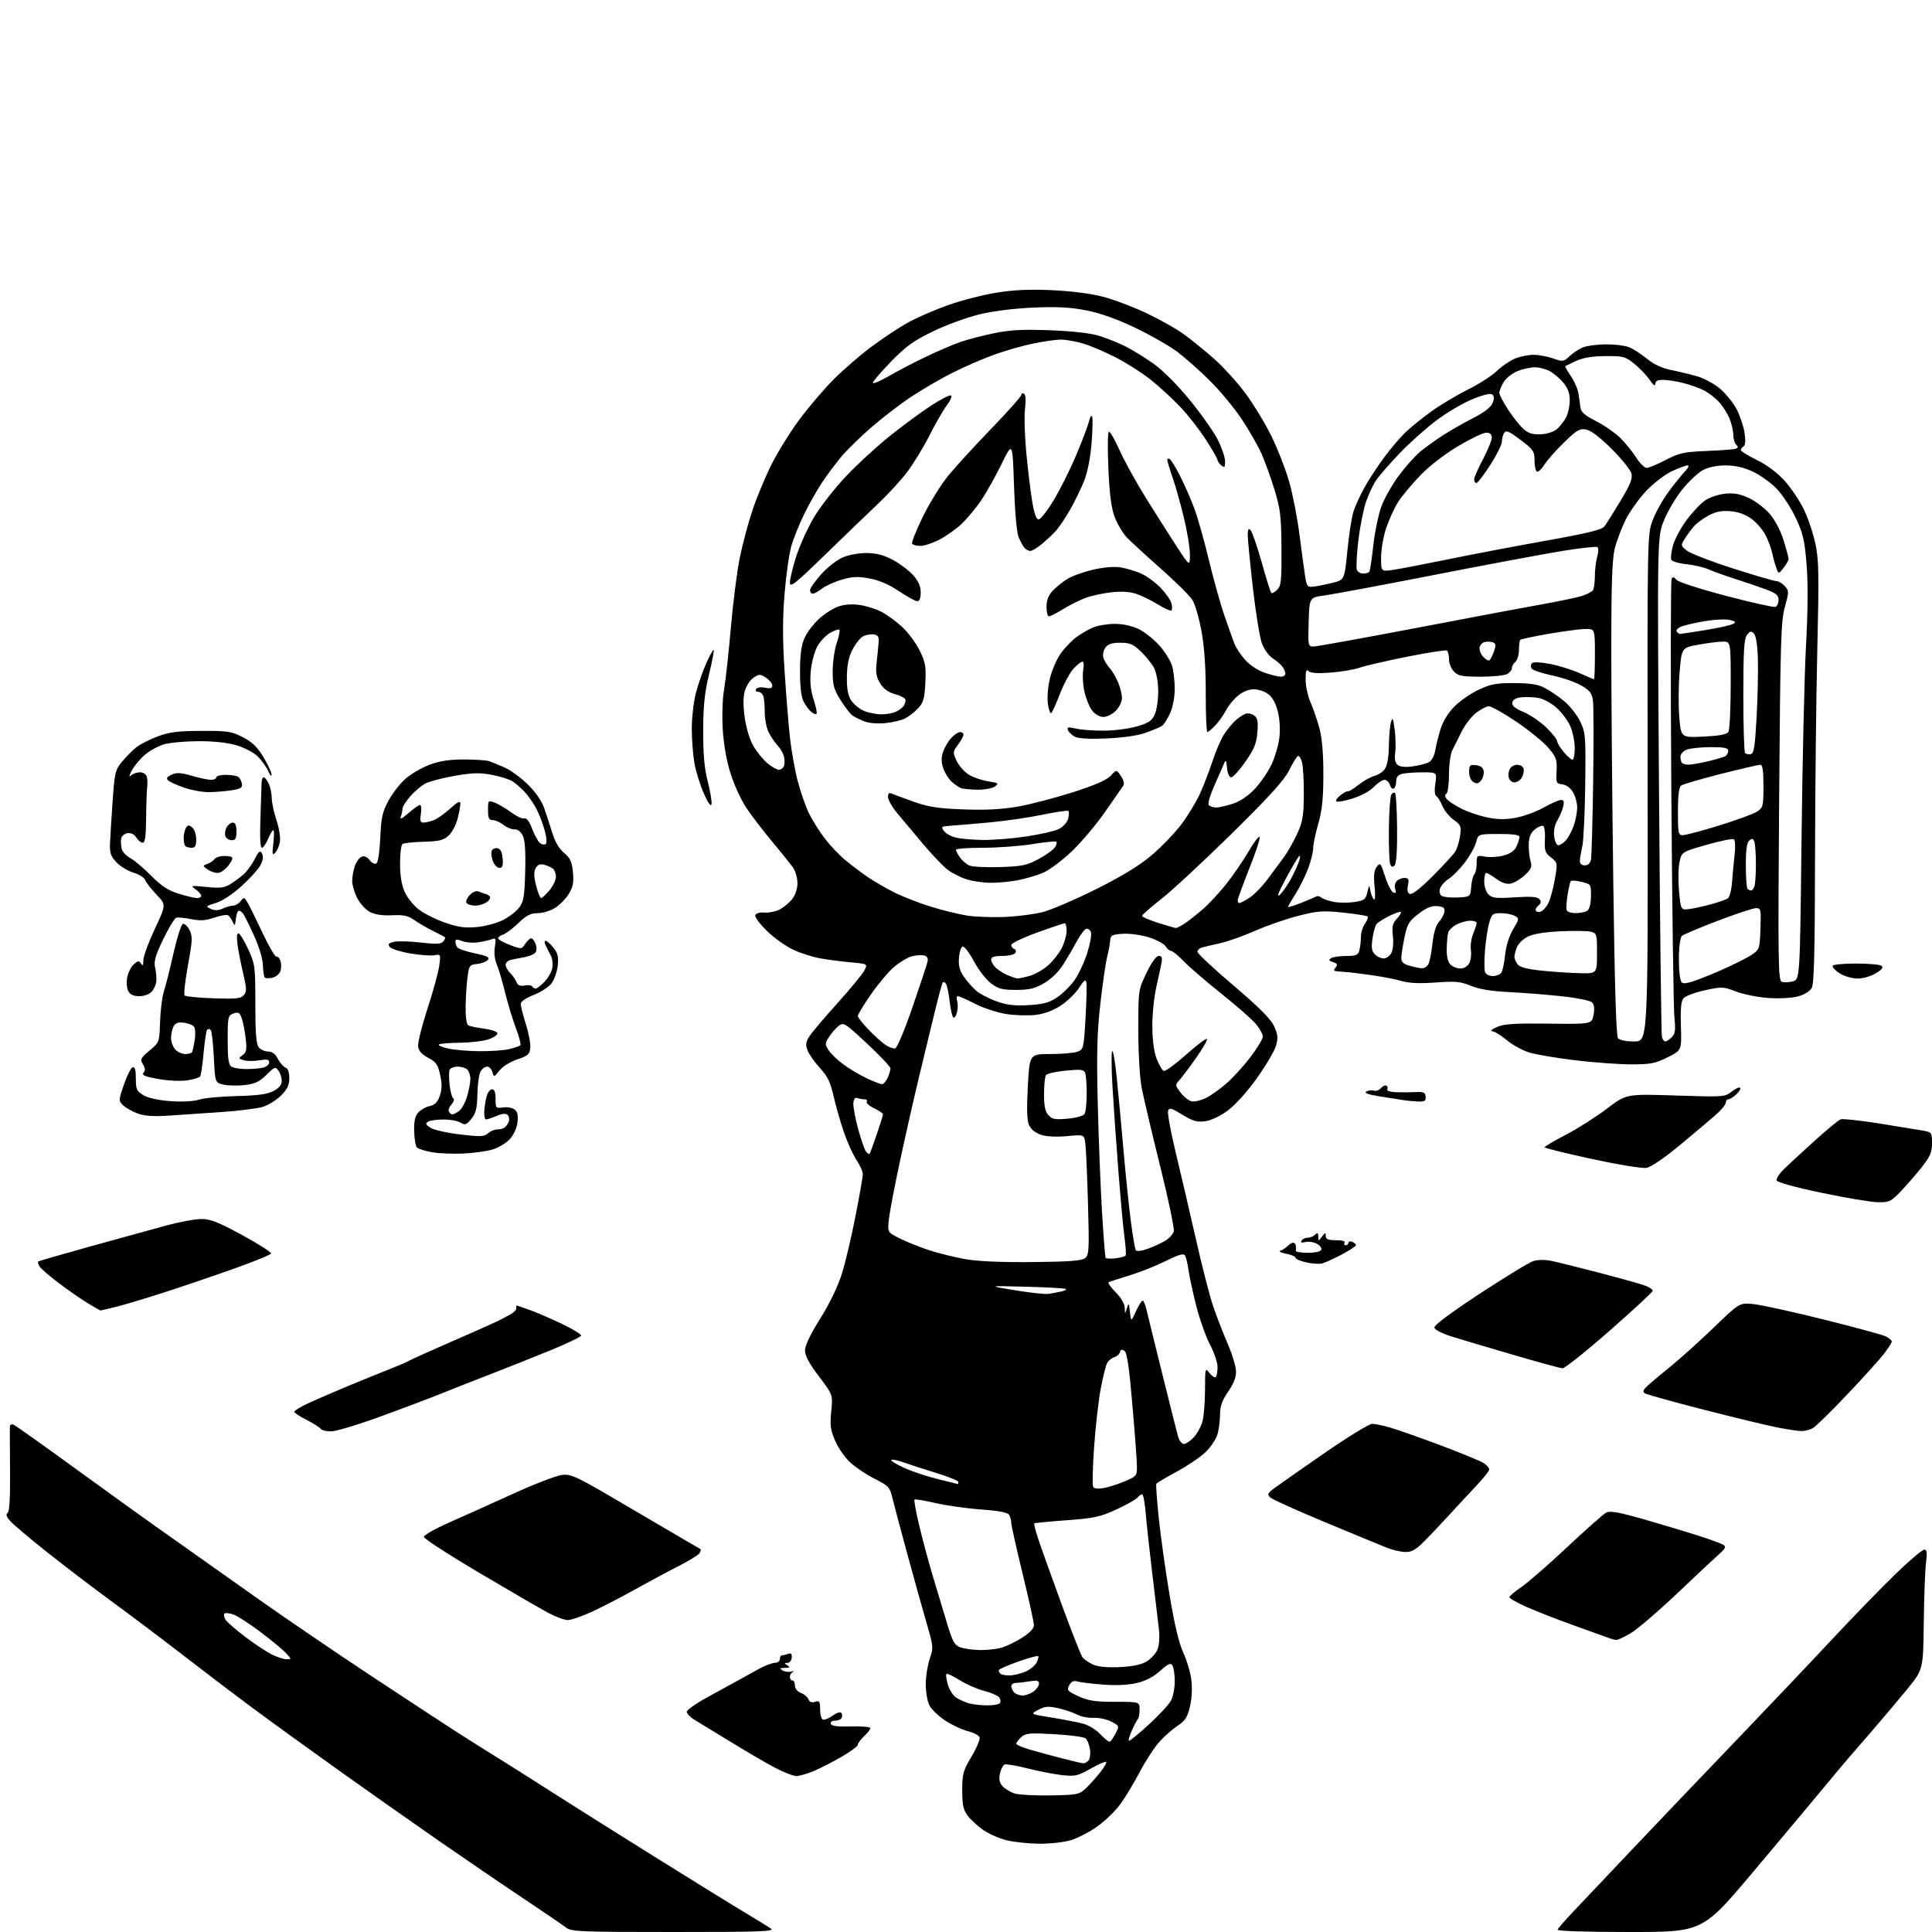<?xml version="1.0" encoding="UTF-8" standalone="no"?>
<svg 
  version="1.1" 
  xmlns="http://www.w3.org/2000/svg" 
  xmlns:xlink="http://www.w3.org/1999/xlink" 
  xmlns:svg="http://www.w3.org/2000/svg"
  xmlns:rdf="http://www.w3.org/1999/02/22-rdf-syntax-ns#"
  xmlns:cc="http://creativecommons.org/ns#"
  xmlns:dc="http://purl.org/dc/elements/1.1/"
  viewBox="0 0 768 768"
  width="768"
  height="768"
>
<style>svg {background-color: white; }</style>"
<path stroke="none" fill="black" fill-rule="evenodd" d="M267.86,768.00C229.90,768.00 227.12,767.88 224.88,766.15C223.57,765.13 216.20,760.10 208.50,754.97C200.80,749.84 185.84,739.64 175.25,732.31C164.67,724.97 146.44,712.15 134.75,703.81C123.06,695.47 107.65,684.32 100.50,679.02C93.35,673.72 81.15,664.46 73.39,658.44C65.63,652.42 52.83,642.77 44.96,637.00C37.08,631.23 25.21,622.18 18.57,616.90C11.93,611.62 5.45,606.16 4.17,604.76C2.60,603.03 2.21,601.99 2.98,601.51C3.76,601.03 4.08,595.75 3.99,584.65C3.93,575.77 3.90,567.89 3.93,567.14C3.97,566.40 4.58,566.01 5.29,566.28C6.00,566.55 17.36,574.61 30.54,584.19C43.72,593.77 58.00,604.06 62.28,607.05C66.55,610.05 72.85,614.50 76.28,616.95C79.70,619.40 91.70,627.89 102.94,635.82C114.18,643.75 134.43,657.53 147.94,666.45C161.45,675.37 176.32,685.13 181.00,688.14C185.68,691.15 193.32,695.97 198.00,698.86C202.68,701.75 212.35,707.87 219.50,712.46C226.65,717.05 245.10,728.66 260.50,738.27C275.90,747.88 292.10,757.89 296.50,760.51C300.90,763.14 305.39,765.89 306.47,766.64C308.15,767.80 302.36,768.00 267.86,768.00zM647.81,768.00C630.30,768.00 618.97,767.63 619.17,767.07C619.35,766.55 621.98,763.52 625.00,760.32C628.03,757.12 638.60,745.95 648.49,735.50C658.39,725.05 677.07,705.48 690.00,692.00C702.93,678.52 720.23,660.30 728.43,651.50C736.64,642.70 747.89,631.12 753.43,625.76C758.97,620.40 764.13,616.01 764.89,616.01C765.98,616.00 766.14,617.12 765.62,621.25C765.25,624.14 764.85,634.87 764.73,645.11C764.50,663.72 764.50,663.72 758.03,671.61C754.47,675.95 748.44,683.10 744.64,687.50C740.83,691.90 736.54,696.85 735.11,698.50C733.67,700.15 728.96,705.77 724.64,711.00C720.31,716.23 707.78,731.19 696.78,744.25C676.78,768.00 676.78,768.00 647.81,768.00zM413.07,732.91C408.91,732.87 403.09,732.25 400.15,731.54C397.21,730.82 392.98,728.95 390.75,727.37C388.51,725.79 385.75,723.23 384.59,721.68C382.92,719.42 382.50,717.40 382.50,711.65C382.50,705.12 382.85,703.86 386.21,698.21C388.26,694.78 389.69,691.35 389.40,690.59C389.10,689.83 386.98,688.73 384.67,688.15C382.37,687.57 378.33,685.67 375.71,683.93C373.08,682.19 370.27,679.49 369.46,677.93C368.66,676.37 368.00,672.62 368.00,669.58C368.00,666.55 368.71,661.99 369.57,659.45C371.08,655.00 371.04,654.48 368.46,645.66C366.99,640.62 363.58,628.40 360.88,618.50C358.18,608.60 355.45,598.33 354.80,595.67C353.70,591.15 353.24,590.64 347.78,587.89C344.57,586.27 340.21,583.38 338.09,581.46C335.97,579.55 333.24,575.65 332.01,572.80C330.14,568.45 329.88,566.56 330.43,561.03C331.08,554.45 331.08,554.45 325.54,547.14C321.67,542.04 320.00,538.92 320.00,536.83C320.00,534.89 322.13,530.43 326.01,524.24C329.65,518.44 333.04,511.46 334.58,506.58C335.99,502.13 338.46,491.75 340.06,483.50C341.67,475.25 342.99,467.70 342.99,466.73C343.00,465.75 341.88,463.27 340.52,461.21C339.16,459.15 336.93,454.28 335.57,450.38C334.21,446.49 332.35,440.02 331.43,436.01C330.11,430.19 329.00,427.87 325.93,424.54C323.82,422.25 321.61,419.11 321.03,417.57C320.17,415.30 320.30,414.22 321.73,411.98C322.70,410.45 327.70,404.54 332.84,398.85C337.97,393.16 342.80,387.30 343.57,385.83C344.97,383.16 344.97,383.16 338.24,382.55C334.53,382.21 329.07,381.51 326.10,380.97C323.12,380.44 318.33,378.92 315.45,377.60C312.56,376.28 307.86,372.94 304.99,370.18C302.13,367.42 299.99,364.56 300.25,363.83C300.53,363.02 301.96,362.60 303.89,362.76C305.64,362.90 308.36,362.35 309.95,361.53C311.53,360.71 313.76,358.85 314.91,357.39C316.16,355.80 317.00,353.27 317.00,351.09C317.00,349.08 316.24,346.33 315.30,344.97C314.37,343.61 310.59,338.90 306.91,334.50C303.22,330.10 298.58,324.02 296.58,321.00C294.58,317.98 291.81,311.91 290.42,307.52C288.83,302.51 287.67,295.99 287.31,289.98C286.97,284.51 287.20,277.65 287.85,273.96C288.46,270.41 289.67,259.40 290.53,249.50C291.39,239.60 292.98,227.11 294.06,221.75C295.15,216.39 297.43,207.84 299.14,202.75C300.84,197.66 304.27,189.45 306.75,184.50C309.24,179.55 314.29,171.45 317.98,166.50C321.67,161.55 327.79,154.40 331.59,150.61C335.39,146.82 342.08,141.05 346.46,137.79C350.85,134.53 357.27,130.27 360.73,128.33C364.20,126.39 371.33,123.27 376.58,121.39C381.84,119.52 390.49,117.26 395.82,116.39C402.79,115.24 409.00,114.95 418.00,115.34C425.64,115.68 433.55,116.68 438.35,117.93C442.67,119.05 450.47,121.99 455.69,124.46C460.90,126.93 467.49,130.63 470.33,132.68C473.18,134.72 478.55,139.07 482.28,142.32C486.00,145.58 491.71,151.83 494.97,156.20C498.22,160.57 502.91,168.27 505.39,173.32C507.87,178.37 511.05,186.55 512.47,191.50C513.88,196.45 515.72,205.90 516.56,212.50C517.40,219.10 518.41,226.53 518.80,229.00C519.45,233.16 519.70,233.48 522.20,233.19C523.68,233.01 527.05,232.34 529.68,231.69C534.46,230.50 534.46,230.50 535.61,218.89C536.24,212.50 537.31,205.53 538.00,203.39C538.68,201.25 540.61,197.03 542.28,194.00C543.95,190.97 547.46,185.57 550.09,182.00C552.71,178.43 556.58,173.87 558.68,171.87C560.78,169.87 565.35,166.17 568.83,163.64C572.31,161.11 578.84,157.21 583.33,154.96C587.82,152.72 593.08,149.36 595.00,147.49C596.92,145.63 600.17,143.40 602.22,142.55C604.26,141.70 607.64,141.02 609.72,141.04C611.80,141.07 615.29,141.73 617.48,142.51C621.28,143.86 621.59,143.81 623.98,141.53C625.37,140.21 627.81,138.63 629.42,138.03C631.02,137.42 635.07,136.91 638.42,136.88C641.76,136.86 645.84,137.35 647.47,137.98C649.10,138.60 652.33,140.66 654.63,142.56C657.40,144.82 660.66,146.36 664.17,147.06C667.10,147.65 671.78,148.77 674.56,149.56C677.37,150.35 681.50,152.59 683.85,154.60C686.18,156.59 689.14,160.33 690.45,162.89C691.75,165.46 693.12,169.63 693.50,172.16C693.95,175.13 693.80,177.00 693.10,177.44C692.49,177.81 692.00,178.48 692.00,178.92C692.00,179.36 694.90,181.15 698.43,182.89C702.47,184.88 706.56,187.95 709.41,191.12C711.91,193.90 715.32,198.94 716.99,202.34C718.65,205.73 720.74,211.88 721.62,216.00C723.02,222.53 723.12,228.02 722.40,258.50C721.94,277.75 721.54,315.32 721.50,342.00C721.44,378.40 721.12,391.05 720.20,392.72C719.46,394.03 717.25,395.40 714.73,396.08C712.32,396.74 707.27,397.01 703.00,396.72C698.88,396.44 693.09,395.28 690.14,394.16C685.01,392.19 684.47,392.17 677.64,393.67C673.71,394.53 669.91,395.97 669.18,396.87C668.25,398.03 667.96,401.24 668.18,408.00C668.50,417.50 668.50,417.50 662.90,420.30C658.04,422.73 656.15,423.10 648.49,423.10C643.64,423.10 633.56,422.37 626.08,421.47C618.61,420.57 610.36,419.16 607.75,418.34C605.13,417.51 601.15,415.30 598.90,413.42C596.65,411.54 594.07,409.96 593.16,409.92C592.24,409.87 593.08,409.13 595.00,408.27C597.80,407.02 601.91,406.75 615.63,406.91C632.75,407.12 632.75,407.12 633.45,403.42C633.93,400.88 633.73,399.31 632.82,398.44C632.09,397.73 626.55,396.63 620.50,395.99C614.45,395.35 605.00,394.61 599.50,394.34C592.75,394.01 587.93,393.21 584.69,391.87C580.56,390.17 578.56,389.98 570.69,390.56C564.61,391.01 560.14,390.83 557.50,390.05C555.30,389.40 550.35,388.40 546.50,387.83C542.65,387.27 538.15,386.68 536.50,386.52C534.85,386.36 532.66,386.18 531.63,386.12C530.13,386.02 529.99,385.72 530.93,384.58C531.87,383.45 531.67,383.03 529.92,382.47C528.21,381.93 528.04,381.59 529.12,380.91C529.88,380.42 532.59,380.02 535.13,380.02C539.09,380.00 539.86,379.67 540.37,377.75C540.70,376.51 540.98,374.14 540.99,372.47C540.99,370.81 541.72,368.42 542.60,367.16C543.48,365.90 543.95,364.62 543.65,364.32C543.34,364.01 539.00,363.32 534.00,362.79C525.92,361.93 523.94,362.06 516.20,364.03C511.42,365.24 503.68,367.92 499.00,369.98C494.32,372.04 488.02,374.28 485.00,374.95C481.98,375.62 478.71,376.39 477.75,376.65C476.79,376.92 476.00,377.68 476.00,378.35C476.00,379.02 482.45,385.05 490.34,391.76C500.76,400.63 505.17,405.06 506.49,407.99C508.02,411.38 508.13,412.62 507.17,415.84C506.54,417.94 503.10,423.74 499.54,428.73C495.73,434.05 490.97,439.32 488.01,441.49C485.02,443.69 481.37,445.41 479.04,445.72C475.85,446.15 474.18,445.67 470.03,443.12C465.74,440.48 464.85,440.23 464.34,441.55C464.01,442.41 465.39,449.95 467.40,458.31C469.42,466.66 473.06,482.27 475.49,493.00C477.92,503.73 480.99,515.65 482.32,519.50C483.64,523.35 486.18,529.88 487.96,534.00C489.75,538.12 491.26,543.08 491.33,545.00C491.41,547.45 490.48,549.91 488.22,553.18C485.82,556.68 485.00,558.95 484.99,562.18C484.99,564.56 484.55,568.09 484.01,570.03C483.47,571.98 481.33,575.21 479.26,577.21C477.19,579.22 472.02,582.72 467.76,585.01C463.50,587.30 459.85,589.47 459.65,589.83C459.44,590.20 459.89,596.35 460.63,603.50C461.38,610.65 463.30,624.38 464.91,634.00C466.86,645.70 468.67,653.30 470.37,656.94C471.76,659.94 473.21,664.83 473.58,667.82C473.99,671.11 473.77,675.28 473.02,678.42C472.01,682.65 471.09,684.06 468.06,686.05C466.02,687.40 462.74,690.30 460.78,692.51C458.81,694.71 455.31,700.11 453.00,704.51C450.69,708.90 447.22,714.64 445.30,717.26C443.38,719.88 439.30,723.83 436.22,726.03C433.14,728.23 428.38,730.70 425.63,731.52C422.89,732.33 417.23,732.96 413.07,732.91zM417.67,713.70C428.07,713.51 429.03,713.33 431.52,711.00C432.99,709.62 435.56,706.79 437.22,704.70C438.88,702.62 440.01,700.67 439.72,700.39C439.44,700.10 436.65,701.31 433.53,703.07C428.39,705.97 427.33,706.21 422.18,705.64C419.06,705.29 412.91,704.10 408.53,702.98C404.15,701.87 400.03,701.16 399.38,701.41C398.72,701.66 397.88,703.28 397.50,705.00C396.99,707.31 397.28,708.65 398.57,710.08C399.54,711.15 401.72,712.45 403.42,712.97C405.11,713.48 411.53,713.81 417.67,713.70zM316.57,706.00C315.32,706.00 311.41,704.46 307.87,702.59C304.33,700.71 296.50,696.14 290.47,692.43C284.44,688.72 278.04,684.81 276.25,683.75C274.46,682.68 273.00,681.21 273.00,680.49C273.00,679.77 276.49,677.27 280.75,674.93C285.01,672.59 290.41,669.63 292.75,668.34C295.09,667.05 299.04,664.88 301.54,663.50C304.03,662.12 306.95,661.00 308.04,661.00C309.12,661.00 310.00,660.33 310.00,659.50C310.00,658.67 310.41,658.00 310.92,658.00C311.42,658.00 312.52,657.74 313.36,657.41C314.45,657.00 314.84,657.42 314.73,658.91C314.65,660.06 313.88,661.01 313.04,661.02C311.68,661.03 311.68,661.14 313.00,662.00C314.19,662.77 313.98,662.98 312.00,663.00C310.02,663.02 309.81,663.23 311.00,663.99C311.82,664.52 313.40,664.74 314.50,664.49C315.60,664.23 315.94,664.28 315.25,664.59C314.56,664.91 314.00,665.80 314.00,666.58C314.00,667.36 314.45,668.00 315.00,668.00C315.55,668.00 316.00,668.91 316.00,670.02C316.00,671.23 316.95,672.41 318.36,672.95C319.66,673.44 321.01,674.59 321.36,675.49C321.79,676.61 322.64,676.93 324.00,676.50C325.74,675.95 326.00,676.32 326.00,679.37C326.00,681.30 326.45,683.16 327.01,683.50C327.56,683.85 329.33,683.19 330.94,682.05C332.74,680.76 334.10,680.36 334.49,680.98C334.83,681.54 334.84,682.45 334.50,683.00C334.16,683.55 332.97,684.00 331.86,684.00C330.68,684.00 330.01,684.52 330.25,685.25C330.55,686.13 332.94,686.44 338.34,686.29C342.55,686.17 346.00,686.47 346.00,686.94C346.00,687.41 344.88,688.85 343.52,690.15C342.15,691.44 341.03,692.97 341.02,693.54C341.01,694.12 338.19,696.22 334.75,698.23C331.31,700.23 326.33,702.80 323.67,703.94C321.01,705.07 317.81,706.00 316.57,706.00zM430.63,700.94C431.25,700.98 432.21,700.44 432.76,699.75C433.31,699.06 433.54,697.05 433.27,695.28C433.00,693.51 432.22,691.60 431.54,691.03C430.86,690.46 425.27,689.72 419.12,689.37C409.25,688.82 407.71,688.95 405.97,690.53C404.89,691.51 404.00,692.68 404.00,693.13C404.00,693.58 406.36,694.63 409.25,695.46C412.14,696.30 417.88,697.86 422.00,698.93C426.12,700.01 430.01,700.91 430.63,700.94zM441.26,692.31C441.67,692.07 442.69,690.57 443.52,688.97C444.99,686.12 444.96,686.03 441.76,684.36C439.97,683.43 436.82,682.76 434.78,682.87C432.73,682.98 429.74,682.40 428.13,681.57C426.52,680.73 423.12,679.59 420.57,679.02C416.74,678.16 415.39,678.27 412.72,679.68C409.50,681.38 409.50,681.38 418.00,682.75C422.68,683.50 428.30,684.59 430.50,685.17C432.77,685.77 435.79,687.64 437.50,689.49C439.15,691.28 440.84,692.55 441.26,692.31zM448.84,692.00C449.25,692.00 452.84,689.03 456.82,685.39C460.80,681.76 464.72,677.50 465.53,675.94C466.34,674.38 466.99,670.94 466.98,668.30C466.98,665.66 466.56,662.85 466.06,662.06C465.32,660.90 464.41,661.30 461.22,664.18C458.65,666.51 455.47,668.17 451.99,669.00C448.58,669.82 443.80,670.05 438.59,669.66C434.14,669.32 429.53,668.76 428.34,668.43C426.76,667.98 425.86,668.39 425.03,669.94C423.99,671.88 424.31,672.26 428.70,674.28C432.62,676.09 435.29,676.50 443.25,676.50C453.00,676.50 453.00,676.50 453.00,679.58C453.00,681.28 452.71,682.96 452.34,683.32C451.98,683.68 450.88,685.78 449.89,687.99C448.91,690.19 448.43,692.00 448.84,692.00zM392.19,677.91C394.77,677.96 397.17,677.53 397.53,676.96C397.88,676.38 397.70,675.35 397.13,674.66C396.56,673.97 393.86,672.83 391.13,672.13C388.40,671.43 384.05,669.52 381.47,667.88C378.88,666.24 376.52,665.14 376.22,665.44C375.92,665.74 376.19,667.68 376.81,669.74C377.43,671.81 378.95,674.13 380.19,674.89C381.43,675.66 383.58,676.64 384.97,677.06C386.36,677.48 389.61,677.87 392.19,677.91zM406.48,674.00C407.62,674.00 409.56,673.30 410.78,672.44C412.00,671.59 413.00,670.18 413.00,669.31C413.00,668.05 412.26,667.86 409.25,668.36C407.19,668.70 404.71,668.98 403.75,668.99C402.79,669.00 402.00,669.59 402.00,670.30C402.00,671.01 402.54,672.14 403.20,672.80C403.86,673.46 405.33,674.00 406.48,674.00zM401.20,666.00C402.77,666.00 405.59,665.36 407.45,664.58C409.31,663.81 411.36,662.19 412.00,661.00C412.64,659.81 412.95,658.61 412.68,658.35C412.41,658.08 408.78,659.08 404.60,660.56C400.42,662.05 397.00,663.58 397.00,663.96C397.00,664.35 397.30,664.97 397.67,665.33C398.03,665.70 399.62,666.00 401.20,666.00zM445.05,662.70C450.11,662.47 453.63,661.74 455.75,660.49C457.49,659.46 459.45,657.34 460.09,655.77C460.79,654.09 461.04,650.80 460.70,647.71C460.38,644.85 459.22,635.08 458.11,626.00C457.00,616.92 455.81,606.01 455.46,601.75C455.11,597.49 454.47,594.00 454.04,594.00C453.60,594.00 452.74,594.61 452.12,595.35C451.51,596.10 447.74,598.21 443.75,600.05C437.39,602.98 434.96,603.51 424.00,604.32C417.12,604.83 411.34,605.39 411.15,605.56C410.95,605.73 411.57,608.26 412.52,611.19C413.47,614.11 417.62,625.73 421.74,637.00C425.86,648.27 429.74,658.13 430.36,658.90C430.99,659.68 432.85,660.92 434.50,661.68C436.46,662.57 440.11,662.93 445.05,662.70zM113.86,659.57C115.94,659.57 115.93,659.56 113.72,657.17C112.50,655.84 107.93,652.06 103.57,648.76C99.20,645.47 94.34,642.32 92.77,641.77C91.19,641.22 89.60,641.07 89.23,641.43C88.87,641.80 89.04,642.86 89.61,643.80C90.18,644.73 93.65,647.78 97.32,650.56C100.99,653.34 105.74,656.50 107.88,657.59C110.03,658.68 112.72,659.57 113.86,659.57zM389.50,655.92C392.25,655.96 396.09,655.55 398.03,655.01C399.98,654.47 403.69,652.68 406.28,651.03C409.36,649.08 411.00,647.34 411.00,646.03C411.00,644.92 408.98,635.70 406.50,625.55C404.02,615.41 401.99,606.29 401.98,605.30C401.98,604.31 401.58,602.89 401.11,602.14C400.53,601.22 396.84,600.53 389.84,600.02C384.11,599.61 375.96,598.45 371.73,597.46C367.49,596.46 363.80,595.86 363.53,596.14C363.26,596.41 364.17,601.33 365.56,607.06C366.94,612.80 369.37,621.77 370.95,627.00C372.54,632.23 375.00,640.40 376.42,645.17C378.65,652.63 379.40,653.98 381.76,654.84C383.27,655.39 386.75,655.88 389.50,655.92zM642.50,651.91C641.95,651.87 640.83,651.60 640.00,651.29C639.17,650.99 632.88,648.73 626.00,646.26C619.12,643.79 610.46,640.41 606.75,638.75C603.04,637.09 600.00,635.36 600.00,634.91C600.00,634.46 602.14,632.65 604.75,630.88C607.36,629.11 615.58,621.96 623.00,614.99C630.42,608.02 637.40,601.85 638.50,601.28C640.04,600.48 643.50,601.10 653.50,603.96C660.65,606.01 670.37,608.93 675.10,610.44C679.83,611.96 684.33,613.61 685.10,614.12C686.22,614.85 685.90,615.56 683.50,617.67C681.85,619.12 674.29,626.19 666.71,633.40C659.12,640.60 650.79,647.73 648.21,649.24C645.62,650.75 643.05,651.95 642.50,651.91zM225.71,644.00C224.37,644.00 220.86,642.70 217.89,641.11C214.93,639.52 202.60,632.37 190.50,625.22C178.40,618.06 168.50,611.63 168.50,610.93C168.50,610.22 173.00,607.67 178.50,605.25C184.00,602.83 195.47,597.66 204.00,593.78C212.53,589.89 221.30,586.52 223.50,586.29C227.15,585.91 229.41,587.00 249.00,598.55C260.82,605.51 272.07,612.12 274.00,613.22C275.93,614.32 277.86,615.44 278.30,615.70C278.74,615.96 278.57,616.81 277.93,617.58C277.29,618.35 273.56,620.61 269.64,622.60C265.71,624.58 258.07,628.69 252.66,631.71C247.25,634.74 239.52,638.74 235.48,640.61C231.44,642.47 227.04,644.00 225.71,644.00zM558.69,616.95C556.94,616.92 553.70,616.19 551.50,615.32C549.30,614.45 538.27,609.90 527.00,605.22C515.73,600.53 505.82,596.07 505.00,595.29C503.68,594.05 503.85,593.62 506.41,591.69C508.02,590.49 516.97,584.21 526.31,577.75C535.65,571.29 544.26,566.00 545.46,566.00C546.66,566.00 550.07,566.72 553.05,567.61C556.03,568.49 565.00,571.67 572.98,574.66C580.97,577.66 588.51,580.77 589.75,581.58C590.99,582.38 592.00,583.53 592.00,584.12C592.00,584.71 589.59,587.73 586.65,590.84C583.71,593.96 578.87,599.16 575.90,602.42C572.93,605.68 568.56,610.29 566.19,612.67C562.86,616.02 561.16,616.99 558.69,616.95zM438.86,591.50C440.86,591.13 444.64,589.91 447.25,588.79C451.84,586.82 452.00,586.62 451.94,582.63C451.91,580.36 451.09,569.35 450.12,558.17C448.82,543.08 448.00,537.61 446.93,536.95C445.96,536.34 445.40,536.51 445.19,537.48C445.01,538.26 444.00,539.18 442.93,539.52C441.87,539.86 440.58,540.91 440.08,541.85C439.57,542.80 438.44,547.37 437.56,552.01C436.68,556.65 435.49,567.09 434.92,575.22C434.35,583.35 434.18,590.49 434.56,591.09C434.97,591.77 436.61,591.92 438.86,591.50zM380.75,589.93C380.89,589.97 381.00,589.60 381.00,589.12C381.00,588.63 377.06,587.03 372.25,585.55C367.44,584.08 361.56,582.17 359.19,581.33C356.82,580.48 354.63,580.04 354.32,580.35C354.01,580.66 356.27,582.07 359.35,583.47C362.42,584.88 368.44,586.89 372.72,587.94C377.00,588.99 380.61,589.89 380.75,589.93zM470.59,574.00C471.42,574.00 473.19,572.81 474.54,571.36C475.88,569.91 477.43,567.10 477.98,565.11C478.54,563.13 479.00,557.45 479.02,552.50C479.04,543.70 479.08,543.55 480.81,545.80C481.78,547.06 482.90,547.77 483.29,547.38C483.68,546.99 484.00,545.21 484.00,543.43C484.00,541.66 482.64,537.62 480.98,534.47C479.32,531.31 476.87,524.40 475.53,519.11C474.19,513.83 472.81,507.44 472.46,504.92C472.11,502.39 471.48,499.77 471.05,499.08C470.47,498.15 468.55,498.70 463.39,501.28C459.60,503.17 453.12,505.74 449.00,506.99C444.88,508.24 441.15,509.46 440.72,509.71C440.30,509.95 441.54,511.74 443.47,513.67C445.61,515.81 447.04,518.24 447.10,519.85C447.20,522.50 447.20,522.50 447.96,520.00C448.65,517.75 448.77,517.90 449.16,521.50C449.61,525.50 449.61,525.50 451.55,521.26C452.62,518.93 453.82,517.02 454.21,517.01C454.60,517.00 455.31,518.69 455.78,520.75C456.25,522.81 459.05,534.17 461.99,546.00C464.93,557.83 467.73,568.96 468.22,570.75C468.71,572.58 469.75,574.00 470.59,574.00zM131.58,569.00C129.68,569.00 127.83,568.54 127.49,567.98C127.14,567.42 124.64,565.84 121.93,564.46C119.22,563.09 117.00,561.61 117.00,561.17C117.00,560.73 119.59,559.17 122.75,557.71C125.91,556.25 133.22,553.09 139.00,550.70C144.78,548.30 152.20,545.29 155.50,544.01C158.80,542.72 161.95,541.36 162.50,540.97C163.05,540.59 170.47,537.24 179.00,533.53C187.53,529.82 195.85,526.13 197.50,525.32C199.15,524.51 201.62,523.21 203.00,522.43C204.38,521.64 205.39,520.55 205.25,520.00C205.11,519.45 205.21,519.00 205.46,519.00C205.72,519.00 208.38,519.92 211.39,521.04C214.39,522.17 220.03,524.64 223.92,526.53C227.82,528.42 231.00,530.38 231.00,530.88C231.00,531.38 225.49,534.04 218.75,536.80C212.01,539.56 201.55,543.72 195.50,546.06C189.45,548.39 180.68,551.84 176.00,553.73C171.32,555.62 160.20,559.83 151.27,563.08C142.35,566.34 133.49,569.00 131.58,569.00zM716.00,568.87C714.62,568.84 710.35,568.19 706.50,567.43C702.65,566.68 689.53,563.51 677.33,560.39C665.14,557.27 654.57,554.33 653.83,553.85C652.81,553.17 653.22,552.34 655.63,550.23C657.35,548.73 661.63,545.16 665.13,542.30C668.63,539.44 676.00,532.77 681.50,527.48C691.50,517.85 691.50,517.85 697.00,518.39C700.02,518.69 712.49,521.42 724.70,524.46C736.91,527.51 748.05,530.52 749.45,531.16C750.85,531.80 752.00,532.75 752.00,533.27C752.00,533.79 750.54,536.08 748.76,538.36C746.97,540.64 740.39,547.90 734.13,554.50C727.87,561.10 721.79,567.05 720.62,567.71C719.45,568.38 717.38,568.90 716.00,568.87zM621.12,543.92C620.23,543.87 611.40,541.46 601.50,538.56C591.60,535.67 580.58,532.38 577.00,531.27C573.29,530.11 570.37,528.61 570.20,527.76C570.01,526.81 576.37,522.05 588.20,514.28C598.27,507.68 607.84,501.84 609.49,501.31C611.38,500.70 614.13,500.69 616.99,501.28C619.47,501.80 628.25,503.99 636.50,506.14C644.75,508.30 652.74,510.56 654.25,511.16C655.76,511.75 657.00,512.62 657.00,513.09C657.00,513.56 649.29,520.70 639.87,528.97C630.45,537.24 622.01,543.96 621.12,543.92zM39.86,520.92C39.66,520.88 37.35,519.54 34.72,517.94C32.10,516.34 26.92,512.74 23.22,509.94C19.53,507.14 16.12,504.18 15.66,503.35C15.20,502.53 14.98,501.68 15.19,501.48C15.39,501.28 24.77,498.56 36.03,495.44C47.29,492.32 60.77,488.60 66.00,487.18C71.22,485.76 77.53,484.59 80.00,484.58C83.65,484.57 86.72,485.78 96.27,490.96C102.75,494.48 107.91,497.78 107.73,498.30C107.56,498.82 100.46,501.70 91.96,504.69C83.46,507.69 71.10,511.88 64.50,514.00C57.90,516.13 49.74,518.57 46.36,519.43C42.98,520.29 40.05,520.97 39.86,520.92zM416.75,514.35C417.99,514.16 420.18,513.75 421.62,513.45C423.06,513.15 424.01,512.67 423.73,512.40C423.45,512.12 416.31,511.71 407.86,511.49C392.50,511.10 392.50,511.10 403.50,512.90C409.55,513.89 415.51,514.54 416.75,514.35zM525.50,502.27C524.40,502.54 521.59,502.34 519.25,501.82C516.91,501.31 515.00,500.48 515.00,499.99C515.00,499.49 513.31,498.77 511.25,498.38C509.19,497.99 508.17,497.45 508.98,497.18C509.80,496.90 511.07,496.08 511.80,495.34C512.54,494.60 513.56,494.00 514.07,494.00C514.58,494.00 515.05,494.56 515.12,495.25C515.18,495.94 515.18,496.84 515.12,497.25C515.05,497.66 517.21,498.00 519.92,498.00C522.93,498.00 524.99,497.52 525.24,496.77C525.47,496.09 524.63,495.00 523.37,494.35C522.12,493.70 520.10,493.42 518.89,493.74C517.37,494.14 516.91,493.95 517.40,493.16C517.80,492.52 518.90,492.00 519.86,492.00C520.82,492.00 522.14,491.46 522.80,490.80C523.73,489.87 524.01,490.03 524.03,491.55C524.06,493.48 524.08,493.48 525.53,491.56C526.81,489.87 527.00,489.83 527.00,491.31C527.00,492.62 527.91,493.00 531.06,493.00C533.51,493.00 534.87,493.40 534.50,494.00C534.16,494.55 534.36,495.00 534.94,495.00C535.52,495.00 536.00,494.56 536.00,494.03C536.00,493.50 536.67,493.32 537.50,493.64C538.33,493.95 539.00,494.55 539.00,494.97C539.00,495.38 536.41,497.08 533.25,498.75C530.09,500.41 526.60,502.00 525.50,502.27zM410.60,501.69C425.31,501.54 430.08,501.18 431.39,500.09C432.91,498.83 433.02,496.66 432.49,478.09C432.16,466.77 431.68,456.04 431.40,454.25C430.91,450.99 430.91,450.99 424.11,451.63C419.91,452.02 415.97,451.82 413.80,451.10C411.65,450.39 409.83,448.92 409.09,447.30C408.23,445.41 408.08,441.03 408.58,431.83C409.28,419.00 409.28,419.00 417.58,419.00C422.14,419.00 426.98,418.58 428.33,418.06C430.70,417.16 430.82,416.69 431.51,404.75C431.90,397.94 432.06,391.56 431.86,390.55C431.58,389.13 430.95,389.58 428.99,392.62C427.62,394.75 424.39,397.91 421.82,399.63C418.74,401.69 415.31,402.98 411.75,403.43C408.78,403.80 403.46,403.64 399.93,403.08C396.39,402.51 390.85,400.69 387.61,399.03C384.37,397.36 381.30,396.00 380.79,396.00C380.28,396.00 380.14,396.86 380.47,397.91C380.81,398.97 380.79,400.99 380.43,402.41C380.08,403.83 379.43,404.77 378.99,404.49C378.55,404.22 377.89,401.39 377.52,398.19C377.15,394.99 376.49,391.79 376.05,391.08C375.61,390.37 375.01,390.18 374.71,390.66C374.41,391.14 373.03,396.25 371.63,402.02C370.23,407.78 367.46,419.25 365.47,427.50C363.49,435.75 360.10,450.66 357.95,460.63C355.80,470.61 353.75,481.26 353.39,484.30C352.74,489.84 352.74,489.84 357.62,492.28C360.30,493.62 365.57,495.73 369.32,496.97C373.07,498.20 379.60,499.81 383.82,500.55C388.77,501.41 398.30,501.82 410.60,501.69zM443.45,500.20C445.41,499.97 447.22,499.46 447.46,499.07C447.70,498.67 447.50,495.46 447.01,491.93C446.52,488.39 445.41,476.27 444.54,465.00C443.66,453.73 442.62,438.73 442.21,431.68C441.80,424.63 441.75,418.40 442.10,417.85C442.44,417.29 443.23,421.71 443.85,427.67C444.47,433.62 445.68,446.60 446.54,456.50C447.40,466.40 448.73,479.35 449.50,485.27C450.28,491.19 451.16,496.46 451.48,496.97C451.81,497.51 453.72,497.30 456.08,496.47C458.29,495.69 461.45,494.26 463.09,493.29C464.74,492.31 466.31,490.60 466.60,489.47C466.88,488.34 464.43,476.63 461.16,463.46C457.88,450.28 454.59,436.35 453.85,432.50C453.06,428.43 452.50,418.81 452.50,409.50C452.50,393.50 452.50,393.50 455.75,386.75C457.77,382.54 459.61,380.00 460.61,380.00C461.83,380.00 462.10,380.68 461.72,382.75C461.44,384.26 460.50,388.65 459.62,392.50C458.75,396.35 458.05,403.32 458.07,408.00C458.10,413.51 458.71,418.06 459.80,420.92C460.74,423.35 462.02,425.51 462.65,425.72C463.29,425.93 467.34,422.95 471.65,419.11C475.97,415.26 479.65,412.52 479.82,413.02C480.00,413.53 477.98,416.99 475.34,420.72C472.70,424.45 469.74,428.37 468.78,429.43C467.09,431.28 467.12,431.49 469.38,434.43C470.68,436.12 472.68,437.64 473.83,437.81C474.98,437.99 477.40,437.42 479.21,436.56C481.02,435.70 484.67,433.13 487.32,430.86C489.97,428.58 494.36,423.79 497.07,420.21C499.78,416.63 502.00,412.96 502.00,412.04C502.00,411.13 500.77,408.90 499.26,407.07C497.75,405.25 491.56,399.82 485.51,395.00C479.45,390.17 472.72,384.38 470.55,382.11C468.37,379.85 466.12,378.00 465.54,378.00C464.96,378.00 463.97,377.18 463.34,376.17C462.71,375.16 459.72,373.56 456.70,372.61C453.65,371.65 449.06,371.02 446.36,371.19C441.99,371.47 441.48,371.75 441.30,374.00C441.20,375.38 440.65,378.30 440.08,380.50C439.52,382.70 438.32,391.02 437.41,399.00C436.11,410.49 435.89,418.69 436.37,438.50C436.71,452.25 437.46,471.57 438.05,481.44C438.64,491.31 439.29,499.66 439.50,500.00C439.71,500.34 441.49,500.43 443.45,500.20zM746.42,477.90C743.71,477.85 733.66,476.16 724.07,474.15C713.73,471.99 706.48,469.99 706.24,469.24C706.01,468.54 707.33,466.51 709.16,464.72C711.00,462.93 716.47,457.88 721.33,453.49C726.18,449.09 730.84,445.25 731.69,444.95C732.53,444.64 739.59,445.41 747.36,446.65C755.14,447.89 762.96,449.17 764.75,449.49C767.83,450.06 768.00,450.32 768.00,454.46C768.00,458.05 767.28,459.73 763.95,463.95C761.72,466.77 757.97,471.08 755.62,473.54C751.65,477.68 750.99,477.99 746.42,477.90zM654.49,464.25C652.82,464.53 643.19,462.96 632.75,460.70C622.44,458.46 614.00,456.38 614.00,456.06C614.00,455.75 617.81,453.50 622.48,451.07C627.14,448.64 634.45,443.99 638.73,440.74C646.50,434.84 646.50,434.84 666.03,435.48C685.08,436.11 685.64,436.07 688.34,433.95C689.86,432.75 691.39,432.05 691.73,432.40C692.07,432.74 691.39,433.92 690.22,435.01C689.04,436.10 687.61,437.00 687.04,437.00C686.47,437.00 686.00,437.62 686.00,438.37C686.00,439.12 684.09,441.41 681.75,443.44C679.41,445.48 672.99,450.88 667.49,455.44C661.54,460.37 656.26,463.94 654.49,464.25zM184.01,458.56C179.88,458.74 174.30,458.49 171.61,458.01C168.93,457.52 166.29,456.69 165.75,456.15C165.21,455.61 164.71,452.70 164.63,449.69C164.54,445.69 164.98,443.68 166.30,442.22C167.29,441.13 169.33,439.98 170.82,439.69C172.79,439.29 173.89,438.19 174.79,435.70C175.72,433.13 175.77,431.02 174.99,427.37C174.09,423.21 173.38,422.19 170.22,420.49C167.61,419.10 166.41,417.72 166.20,415.90C166.03,414.47 167.72,407.73 169.94,400.93C172.17,394.13 174.27,386.47 174.61,383.90C175.21,379.32 175.18,379.24 172.69,379.72C171.29,379.99 166.99,379.67 163.13,379.02C159.27,378.37 155.60,377.22 154.97,376.46C154.06,375.36 154.37,374.95 156.50,374.41C157.98,374.04 162.76,374.15 167.14,374.66C173.40,375.39 175.33,375.31 176.19,374.27C176.79,373.55 177.11,372.79 176.89,372.60C176.68,372.40 174.47,371.23 172.00,369.99C169.53,368.75 166.16,366.80 164.53,365.64C162.19,364.00 160.34,363.61 155.84,363.83C152.10,364.02 149.07,363.57 147.07,362.54C145.39,361.67 143.12,359.19 142.01,357.02C140.90,354.85 140.00,351.78 140.00,350.19C140.00,348.60 140.48,345.92 141.07,344.23C141.66,342.54 142.88,340.88 143.78,340.53C144.80,340.14 146.00,340.67 146.96,341.93C147.81,343.05 149.00,343.63 149.63,343.22C150.28,342.80 150.93,338.51 151.17,333.00C151.53,324.84 152.00,322.74 154.51,318.14C156.12,315.19 159.21,311.26 161.39,309.40C163.56,307.54 167.82,305.09 170.84,303.96C174.73,302.50 178.71,301.90 184.46,301.90C188.92,301.90 193.46,302.21 194.54,302.60C195.62,302.98 198.38,304.12 200.67,305.14C202.97,306.15 207.05,309.13 209.75,311.76C212.71,314.64 215.29,318.32 216.25,321.02C217.12,323.48 218.59,327.98 219.52,331.00C220.60,334.57 222.26,337.39 224.22,339.04C226.68,341.10 227.35,342.54 227.75,346.72C228.14,350.84 227.81,352.58 226.07,355.39C224.88,357.32 222.41,359.82 220.58,360.95C218.76,362.08 215.67,363.00 213.71,363.00C210.94,363.00 209.26,363.86 206.06,366.94C203.81,369.10 201.07,371.16 199.98,371.51C198.89,371.85 198.00,372.52 198.00,372.98C198.00,373.45 200.10,374.64 202.66,375.62C207.30,377.39 207.33,377.38 208.78,375.20C209.59,373.99 210.65,373.00 211.15,373.00C211.65,373.00 212.45,374.01 212.92,375.25C213.43,376.59 213.37,377.99 212.78,378.72C212.24,379.40 210.16,380.22 208.15,380.56C206.14,380.90 203.71,381.39 202.75,381.65C201.79,381.92 201.00,382.78 201.00,383.57C201.00,384.36 201.82,385.82 202.83,386.83C203.83,387.83 204.96,389.46 205.34,390.44C205.83,391.71 206.75,392.09 208.54,391.75C209.92,391.48 211.29,391.66 211.58,392.13C211.88,392.61 212.48,393.00 212.92,393.00C213.37,393.00 214.89,391.84 216.30,390.43C217.72,389.01 219.15,386.57 219.50,385.01C219.84,383.45 219.64,381.23 219.06,380.08C218.48,378.94 217.55,377.10 216.99,376.00C216.39,374.81 216.36,374.00 216.92,374.00C217.43,374.00 218.83,375.24 220.02,376.75C221.74,378.92 222.09,380.41 221.71,383.86C221.44,386.26 220.35,389.41 219.28,390.86C218.21,392.31 215.01,394.40 212.18,395.50C208.93,396.76 207.02,398.10 207.01,399.12C207.01,400.01 207.92,403.61 209.04,407.12C210.16,410.63 210.95,414.85 210.79,416.50C210.54,419.12 209.88,419.71 205.65,421.11C202.90,422.02 199.83,423.93 198.56,425.53C196.37,428.27 196.31,428.29 195.75,426.17C195.44,424.98 194.49,424.00 193.63,424.00C192.77,424.00 191.58,424.91 190.98,426.03C190.39,427.15 189.84,431.18 189.77,434.99C189.66,440.56 189.20,442.47 187.39,444.71C185.42,447.16 184.89,447.35 183.08,446.25C181.95,445.56 178.88,445.01 176.26,445.02C173.64,445.02 170.88,445.42 170.12,445.91C169.02,446.60 169.23,447.10 171.12,448.31C172.43,449.15 177.72,450.34 182.88,450.96C190.98,451.92 192.49,451.86 193.96,450.54C194.89,449.69 196.52,448.99 197.58,448.98C198.64,448.98 199.98,448.64 200.57,448.23C201.16,447.83 201.92,446.77 202.24,445.87C202.57,444.98 202.38,443.78 201.82,443.22C201.11,442.51 199.73,442.63 197.43,443.59C195.58,444.37 193.67,445.00 193.19,445.00C192.71,445.00 192.40,443.54 192.50,441.75C192.61,439.96 193.03,437.26 193.45,435.75C193.87,434.24 194.84,433.00 195.61,433.00C196.55,433.00 197.00,434.22 197.00,436.83C197.00,440.51 197.11,440.64 200.01,440.21C201.67,439.97 203.73,440.36 204.61,441.09C205.77,442.05 206.06,443.49 205.68,446.32C205.37,448.64 204.09,451.34 202.53,452.97C201.08,454.48 198.02,456.28 195.71,456.97C193.41,457.66 188.15,458.37 184.01,458.56zM345.65,458.69C345.85,458.49 347.13,455.02 348.50,450.99C349.88,446.95 351.00,443.33 351.00,442.94C351.00,442.55 349.41,441.48 347.48,440.56C345.54,439.64 344.22,438.46 344.54,437.94C344.86,437.42 344.45,437.00 343.64,437.00C342.83,437.00 341.55,436.76 340.80,436.48C339.90,436.13 339.37,436.81 339.23,438.50C339.11,439.90 339.96,444.52 341.12,448.77C342.28,453.02 343.69,457.07 344.25,457.77C344.82,458.47 345.45,458.89 345.65,458.69zM424.39,444.69C427.68,444.40 430.65,443.58 431.12,442.83C431.59,442.10 431.98,438.50 431.98,434.83C431.99,431.16 431.72,427.43 431.37,426.53C430.84,425.14 429.70,425.01 423.62,425.59C419.71,425.97 416.17,426.78 415.77,427.39C415.36,428.00 415.02,431.39 415.02,434.92C415.00,439.65 415.46,441.86 416.75,443.28C418.23,444.93 419.41,445.14 424.39,444.69zM67.00,443.48C60.87,443.88 57.41,443.63 54.59,442.58C52.44,441.78 49.86,440.31 48.87,439.31C47.11,437.56 47.13,437.28 49.28,431.07C50.50,427.54 52.06,424.47 52.75,424.24C53.63,423.95 54.00,425.26 54.00,428.70C54.00,433.07 54.31,433.75 57.07,435.38C59.00,436.52 63.04,437.40 67.91,437.73C72.55,438.05 77.07,437.80 79.14,437.12C81.05,436.49 87.76,435.85 94.06,435.70C102.59,435.49 106.33,434.98 108.75,433.68C110.96,432.50 112.00,431.22 112.00,429.67C112.00,428.41 111.41,426.58 110.69,425.60C109.48,423.93 109.16,424.04 105.94,427.25C103.26,429.93 101.40,430.82 97.50,431.31C94.75,431.65 90.92,431.59 89.00,431.18C85.50,430.43 85.50,430.43 85.00,420.29C84.72,414.72 84.16,409.82 83.75,409.41C83.34,409.00 82.71,408.95 82.36,409.30C82.01,409.65 81.38,413.76 80.95,418.42C80.53,423.08 79.92,427.32 79.60,427.83C79.28,428.35 76.95,429.08 74.42,429.46C71.83,429.85 66.81,429.61 62.92,428.92C57.56,427.96 56.25,427.40 57.07,426.42C57.81,425.53 57.73,424.54 56.81,423.05C55.62,421.13 55.86,420.63 59.44,417.62C63.37,414.31 63.37,414.31 63.64,406.05C63.79,401.51 64.46,396.15 65.14,394.15C65.81,392.14 67.52,385.36 68.93,379.08C70.34,372.80 72.04,367.48 72.69,367.26C73.35,367.05 74.53,368.14 75.32,369.69C76.60,372.19 76.53,373.76 74.71,383.74C73.58,389.93 72.99,395.32 73.40,395.73C73.81,396.14 78.96,396.64 84.86,396.84C93.88,397.15 95.80,396.95 96.95,395.56C98.10,394.17 98.07,392.89 96.72,387.21C95.85,383.52 94.83,378.36 94.45,375.75C94.04,372.84 94.15,371.00 94.76,371.00C95.30,371.00 97.03,373.81 98.62,377.25C101.40,383.29 101.50,384.02 101.50,399.09C101.50,410.84 101.84,415.10 102.87,416.34C103.63,417.26 105.30,418.00 106.60,418.00C108.18,418.00 109.44,418.95 110.44,420.88C111.26,422.46 112.62,424.02 113.46,424.35C114.46,424.73 115.00,426.22 115.00,428.57C115.00,431.34 114.22,432.98 111.70,435.50C109.89,437.31 106.63,439.34 104.45,440.00C102.28,440.66 94.88,441.59 88.00,442.06C81.12,442.54 71.67,443.17 67.00,443.48zM179.87,443.00C180.28,443.00 181.46,442.39 182.48,441.64C183.51,440.89 184.94,438.30 185.66,435.89C186.38,433.47 186.98,430.35 186.98,428.95C186.99,427.55 186.46,425.86 185.80,425.20C185.14,424.54 183.39,424.00 181.91,424.00C180.43,424.00 178.99,424.59 178.71,425.32C178.43,426.04 178.44,428.75 178.73,431.34C179.03,433.93 179.68,436.31 180.20,436.62C180.71,436.94 180.38,438.03 179.47,439.04C178.55,440.05 178.10,441.35 178.46,441.94C178.82,442.52 179.46,443.00 179.87,443.00zM563.69,437.86C561.93,437.79 559.38,437.55 558.00,437.34C556.62,437.12 552.40,436.46 548.62,435.86C544.04,435.14 542.20,434.49 543.12,433.91C543.88,433.44 545.22,433.27 546.11,433.55C546.99,433.82 548.28,433.36 548.97,432.53C549.66,431.70 550.63,431.27 551.13,431.58C551.63,431.89 551.77,432.56 551.46,433.07C551.14,433.58 552.60,434.07 554.69,434.16C556.79,434.25 560.32,434.24 562.53,434.13C565.95,433.96 566.59,434.25 566.72,435.97C566.85,437.64 566.32,437.98 563.69,437.86zM350.59,430.99C351.19,431.00 352.20,429.85 352.84,428.45C353.48,427.05 353.99,425.36 353.98,424.70C353.97,424.04 349.78,419.61 344.67,414.85C335.71,406.51 335.31,406.26 333.32,407.85C332.18,408.76 330.47,410.74 329.51,412.25C327.89,414.82 327.88,415.17 329.42,417.52C330.33,418.91 332.97,421.44 335.29,423.14C337.60,424.85 341.75,427.31 344.50,428.61C347.25,429.91 349.99,430.98 350.59,430.99zM98.00,424.97C100.47,424.97 103.51,424.70 104.75,424.37C105.99,424.04 107.00,423.10 107.00,422.30C107.00,421.14 106.16,420.97 103.04,421.49C100.87,421.86 98.08,421.84 96.86,421.45C94.73,420.78 94.71,420.68 96.45,419.41C98.00,418.28 98.18,417.21 97.64,412.60C97.29,409.59 96.56,405.98 96.03,404.58C95.22,402.46 94.69,402.18 92.78,402.89C90.62,403.70 90.50,404.26 90.51,413.41C90.51,420.90 90.85,423.29 92.01,424.02C92.83,424.54 95.53,424.97 98.00,424.97zM73.60,419.00C74.85,419.00 76.08,418.66 76.33,418.25C76.57,417.84 77.05,415.70 77.40,413.50C77.74,411.30 77.65,408.93 77.19,408.22C76.73,407.52 74.92,406.77 73.17,406.55C70.82,406.25 69.73,406.63 69.00,408.01C68.45,409.03 68.00,411.10 68.00,412.61C68.00,414.11 68.74,416.17 69.65,417.17C70.57,418.18 72.34,419.00 73.60,419.00zM190.50,417.87C194.90,417.91 200.22,417.55 202.33,417.06C204.44,416.57 206.45,415.88 206.81,415.52C207.17,415.17 206.39,412.09 205.08,408.69C203.78,405.28 201.84,398.90 200.77,394.50C199.70,390.10 198.21,385.07 197.46,383.32C196.64,381.40 196.34,378.67 196.71,376.41C197.24,373.13 197.10,372.75 195.57,373.33C194.61,373.70 192.18,374.26 190.16,374.58C188.15,374.90 185.26,374.68 183.75,374.10C181.67,373.31 181.00,373.35 181.02,374.27C181.02,374.95 181.36,375.99 181.77,376.58C182.17,377.18 185.32,378.25 188.76,378.97C193.71,380.00 194.79,380.55 193.93,381.58C193.34,382.30 191.42,383.02 189.68,383.19C186.68,383.48 186.46,383.78 185.84,388.50C185.47,391.25 185.14,396.51 185.09,400.19C185.04,404.08 185.46,407.17 186.10,407.56C186.71,407.94 189.48,408.53 192.27,408.87C195.06,409.22 197.51,410.02 197.72,410.66C197.93,411.29 196.39,412.40 194.30,413.12C192.21,413.84 187.04,414.46 182.80,414.50C178.57,414.53 174.81,414.85 174.46,415.21C174.11,415.56 175.77,416.28 178.16,416.82C180.55,417.35 186.10,417.82 190.50,417.87zM355.84,416.77C356.60,416.62 359.59,409.52 362.68,400.50C365.71,391.70 368.41,383.55 368.68,382.39C369.03,380.92 368.63,380.14 367.34,379.81C366.33,379.56 364.13,379.71 362.46,380.15C360.79,380.59 357.60,382.50 355.38,384.40C353.16,386.30 349.02,391.23 346.17,395.34C343.33,399.46 341.00,403.29 341.00,403.86C341.00,404.43 342.91,406.88 345.25,409.29C347.59,411.71 350.62,414.44 352.00,415.37C353.38,416.29 355.11,416.92 355.84,416.77zM649.66,414.00C655.08,414.00 655.08,414.00 654.96,313.25C654.83,212.50 654.83,212.50 656.98,206.78C658.16,203.63 661.06,198.45 663.43,195.28C665.80,192.10 668.72,188.49 669.91,187.25C671.24,185.87 671.58,185.00 670.79,185.01C670.08,185.02 667.25,186.08 664.50,187.37C661.75,188.66 657.18,192.18 654.35,195.20C651.51,198.21 647.86,203.34 646.23,206.59C644.61,209.84 642.66,214.97 641.90,218.00C640.87,222.11 640.52,231.83 640.51,256.50C640.50,274.65 640.86,316.93 641.30,350.46C641.84,391.22 642.46,411.84 643.17,412.71C643.81,413.47 646.46,414.00 649.66,414.00zM662.00,414.00C662.47,414.00 663.62,413.24 664.55,412.31C665.93,410.93 666.12,409.49 665.60,404.40C665.25,400.97 664.70,360.59 664.38,314.65C664.06,268.71 664.12,230.62 664.50,230.00C664.98,229.22 665.54,229.35 666.35,230.42C667.01,231.31 675.37,234.03 686.00,236.83C696.17,239.50 705.06,241.49 705.75,241.24C706.44,240.99 707.00,239.74 707.00,238.46C707.00,236.58 706.02,235.78 701.75,234.21C698.86,233.14 693.35,231.27 689.50,230.05C685.65,228.82 681.01,227.15 679.18,226.33C677.36,225.51 673.38,224.59 670.34,224.27C667.31,223.96 664.61,223.14 664.34,222.46C664.08,221.77 664.39,219.25 665.04,216.85C665.68,214.46 668.07,209.96 670.35,206.85C672.63,203.75 675.98,200.19 677.78,198.95C679.60,197.70 683.17,196.50 685.81,196.24C689.36,195.90 691.78,196.36 695.31,198.02C697.92,199.24 701.63,202.08 703.55,204.33C705.61,206.74 707.86,211.04 709.02,214.81C710.11,218.33 711.00,221.65 711.00,222.20C711.00,222.74 710.11,224.32 709.02,225.70C707.04,228.22 707.04,228.22 706.15,225.86C705.66,224.56 704.92,221.93 704.51,220.00C704.09,218.07 702.91,214.84 701.89,212.81C700.86,210.78 698.42,207.90 696.47,206.41C694.14,204.63 691.27,203.54 688.13,203.24C684.62,202.90 682.31,203.31 679.43,204.79C677.27,205.90 674.57,207.86 673.43,209.15C672.30,210.44 670.62,212.71 669.70,214.19C668.08,216.80 668.11,216.94 670.60,218.90C672.01,220.01 680.23,223.19 688.87,225.96C697.51,228.73 705.28,231.00 706.13,231.00C706.99,231.00 708.50,231.89 709.48,232.98C711.20,234.88 711.20,235.22 709.52,241.22C707.94,246.84 707.71,254.83 707.23,318.58C706.76,382.45 706.86,389.73 708.27,390.27C709.13,390.60 711.11,390.53 712.67,390.12C715.50,389.36 715.50,389.36 716.14,333.43C716.48,302.67 717.29,268.05 717.92,256.50C718.68,242.52 718.75,231.73 718.13,224.22C717.33,214.54 716.71,211.92 713.73,205.65C711.83,201.64 708.40,196.45 706.12,194.13C703.84,191.80 699.62,188.80 696.74,187.46C693.19,185.81 689.72,185.02 685.98,185.01C682.53,185.00 679.17,185.69 676.98,186.85C675.07,187.86 671.39,191.30 668.80,194.48C666.22,197.67 662.91,203.25 661.45,206.89C658.79,213.50 658.79,213.50 659.47,312.00C659.85,366.18 660.37,411.29 660.64,412.25C660.91,413.21 661.52,414.00 662.00,414.00zM408.85,399.56C414.62,399.23 417.03,398.59 420.10,396.55C422.25,395.13 425.35,392.11 426.99,389.85C428.63,387.59 430.94,382.71 432.14,379.00C433.33,375.29 434.02,371.48 433.66,370.54C433.29,369.60 432.44,369.02 431.75,369.24C431.06,369.46 429.43,371.64 428.11,374.07C426.80,376.51 424.38,380.65 422.74,383.28C420.90,386.22 417.97,389.11 415.13,390.78C411.37,392.98 409.27,393.49 403.93,393.50C398.35,393.50 396.82,393.10 393.86,390.84C391.95,389.38 388.90,385.42 387.10,382.04C385.30,378.66 383.30,376.06 382.66,376.27C382.02,376.48 381.36,378.54 381.19,380.84C380.97,383.92 381.48,385.88 383.14,388.26C384.39,390.04 386.55,392.51 387.95,393.75C389.35,394.99 392.98,396.89 396.00,397.99C400.20,399.51 403.23,399.88 408.85,399.56zM55.38,396.00C53.09,396.00 51.74,395.38 50.99,393.99C50.40,392.88 50.20,390.43 50.56,388.55C50.91,386.67 52.08,384.33 53.16,383.36C54.85,381.83 55.25,381.78 56.05,383.04C56.74,384.14 56.97,383.80 56.98,381.70C56.99,380.16 59.04,374.57 61.53,369.27C66.06,359.64 66.06,359.64 62.17,355.57C60.03,353.33 58.02,350.74 57.69,349.81C57.37,348.87 55.30,347.57 53.10,346.91C50.90,346.25 47.85,344.41 46.33,342.82C44.11,340.50 43.58,339.07 43.71,335.71C43.79,333.39 44.26,325.83 44.74,318.90C45.56,307.03 45.79,306.08 48.56,302.73C50.18,300.77 52.74,298.20 54.26,297.01C55.77,295.82 59.60,293.88 62.76,292.71C67.36,291.00 70.79,290.57 80.03,290.54C90.45,290.50 92.03,290.74 96.53,293.05C100.27,294.97 102.30,296.93 104.75,301.00C106.54,303.98 107.98,307.11 107.96,307.96C107.94,308.81 107.33,308.15 106.60,306.50C105.87,304.85 104.02,302.26 102.49,300.73C100.95,299.21 97.18,297.21 94.10,296.29C90.53,295.22 85.05,294.62 79.00,294.63C73.78,294.64 67.58,295.20 65.24,295.87C62.89,296.54 59.38,298.48 57.44,300.19C55.49,301.90 53.19,304.69 52.33,306.40C51.28,308.49 51.20,309.09 52.09,308.25C52.81,307.56 54.40,307.00 55.63,307.00C56.91,307.00 58.07,307.75 58.35,308.75C58.62,309.71 58.68,311.62 58.50,313.00C58.32,314.38 58.13,319.89 58.08,325.25C58.02,332.38 57.66,335.00 56.74,335.00C56.05,335.00 54.90,334.07 54.19,332.94C53.39,331.65 52.08,330.99 50.71,331.19C49.51,331.36 48.36,332.32 48.17,333.33C47.98,334.34 48.08,336.17 48.38,337.40C48.69,338.63 50.20,340.27 51.72,341.06C53.25,341.84 56.98,344.98 60.00,348.02C64.20,352.25 66.82,353.96 71.09,355.28C74.16,356.23 77.42,357.00 78.34,357.00C79.25,357.00 80.00,356.58 80.00,356.06C80.00,355.54 78.99,354.40 77.75,353.52C75.63,352.01 75.87,351.96 82.10,352.58C87.51,353.13 89.22,352.92 91.60,351.44C93.19,350.44 95.56,348.70 96.85,347.57C98.14,346.43 100.10,343.73 101.21,341.57C102.89,338.29 103.37,337.92 104.15,339.30C104.77,340.41 104.58,341.91 103.57,343.86C102.74,345.46 99.35,349.23 96.04,352.23C92.44,355.49 88.30,358.20 85.76,358.97C81.76,360.18 81.64,360.33 83.76,361.29C85.35,362.01 86.77,361.97 88.56,361.16C89.95,360.52 91.81,360.00 92.69,360.00C93.56,360.00 94.89,359.21 95.64,358.25C96.93,356.60 97.07,356.61 98.25,358.49C98.94,359.59 101.61,364.99 104.19,370.49C106.77,376.00 109.33,380.40 109.88,380.27C110.43,380.14 111.16,380.93 111.51,382.02C111.85,383.11 111.85,384.90 111.50,386.00C111.15,387.10 109.75,388.28 108.39,388.62C107.02,388.96 105.62,388.95 105.26,388.59C104.91,388.24 104.57,386.05 104.52,383.72C104.46,381.23 103.03,376.43 101.02,372.00C99.15,367.88 97.20,363.94 96.69,363.25C96.18,362.56 95.39,362.00 94.94,362.00C94.49,362.00 93.96,363.46 93.76,365.25C93.45,368.08 93.29,368.24 92.52,366.50C92.04,365.40 91.21,364.21 90.69,363.86C90.16,363.50 87.68,363.91 85.17,364.77C81.67,365.96 79.54,366.10 75.95,365.36C73.39,364.84 70.73,364.59 70.05,364.82C69.37,365.04 67.05,368.89 64.88,373.36C61.80,379.74 61.10,382.15 61.64,384.50C62.02,386.15 62.26,388.59 62.16,389.92C62.07,391.26 61.25,393.17 60.34,394.17C59.38,395.24 57.31,396.00 55.38,396.00zM671.27,390.60C672.92,390.27 678.50,388.14 683.68,385.87C688.85,383.60 694.52,380.77 696.29,379.59C699.41,377.48 699.51,377.20 699.80,369.21C700.08,361.49 699.98,361.00 698.04,361.00C696.91,361.00 690.02,363.28 682.74,366.06C675.46,368.84 669.08,371.54 668.56,372.05C668.04,372.56 667.53,375.58 667.42,378.74C667.31,381.91 667.46,386.01 667.74,387.85C668.22,390.97 668.47,391.16 671.27,390.60zM404.50,388.96C405.05,388.97 407.20,388.52 409.28,387.94C411.35,387.36 414.64,385.50 416.59,383.79C418.53,382.08 420.99,378.98 422.06,376.88C423.13,374.79 424.00,371.71 424.00,370.04C424.00,368.37 423.66,367.00 423.25,367.00C422.84,367.00 417.89,368.67 412.25,370.71C406.61,372.75 402.00,374.97 402.00,375.63C402.00,376.29 402.53,377.01 403.18,377.23C403.82,377.44 404.02,378.15 403.62,378.81C403.21,379.46 400.88,380.00 398.44,380.00C395.26,380.00 394.00,380.40 394.00,381.43C394.00,382.21 394.77,383.63 395.71,384.56C396.65,385.50 398.78,386.87 400.46,387.60C402.13,388.33 403.95,388.94 404.50,388.96zM738.38,388.98C736.18,388.97 733.09,388.06 731.25,386.89C729.46,385.74 728.25,384.40 728.56,383.90C728.87,383.41 733.03,383.01 737.81,383.02C742.59,383.02 747.10,383.41 747.84,383.88C748.84,384.51 748.30,385.27 745.72,386.86C743.72,388.10 740.63,388.99 738.38,388.98zM593.35,388.00C594.67,388.00 596.20,387.44 596.74,386.75C597.28,386.06 597.98,382.89 598.30,379.70C598.65,376.11 599.85,372.23 601.45,369.50C603.97,365.20 603.98,365.06 602.08,364.04C601.01,363.47 598.55,363.00 596.61,363.00C593.41,363.00 593.00,363.33 592.00,366.75C591.40,368.81 590.64,373.73 590.32,377.67C589.99,381.61 590.00,385.55 590.33,386.42C590.66,387.29 592.02,388.00 593.35,388.00zM628.17,386.87C634.84,387.00 634.84,387.00 634.84,379.00C634.84,371.29 634.75,370.98 632.34,370.37C630.96,370.02 625.48,369.95 620.17,370.21C613.80,370.52 609.38,371.26 607.21,372.39C605.40,373.33 603.48,375.23 602.96,376.61C602.43,378.00 602.00,379.69 602.00,380.37C602.00,381.06 602.56,382.37 603.25,383.30C604.14,384.50 606.95,385.23 613.00,385.86C617.67,386.34 624.50,386.79 628.17,386.87zM565.21,384.91C566.16,384.96 567.34,384.21 567.83,383.25C568.33,382.29 569.05,378.57 569.44,375.00C569.89,370.86 570.81,367.77 571.99,366.50C573.00,365.40 573.98,363.60 574.16,362.50C574.43,360.90 573.87,360.44 571.40,360.20C569.12,359.98 567.13,360.78 563.93,363.22C560.10,366.15 559.42,367.26 558.33,372.52C557.65,375.81 557.07,379.50 557.04,380.72C557.01,382.38 557.82,383.18 560.25,383.88C562.04,384.40 564.27,384.86 565.21,384.91zM580.54,385.00C581.95,385.00 583.39,384.13 584.06,382.89C584.68,381.72 584.98,379.36 584.71,377.64C584.45,375.91 584.85,372.98 585.62,371.13C586.38,369.27 587.00,367.36 587.00,366.88C587.00,366.40 585.85,366.00 584.45,366.00C583.05,366.00 580.60,366.67 579.02,367.49C577.44,368.31 575.93,369.77 575.67,370.74C575.40,371.71 575.15,374.60 575.09,377.17C575.02,380.21 575.54,382.40 576.57,383.42C577.43,384.29 579.22,385.00 580.54,385.00zM550.04,381.00C551.08,381.00 552.45,380.03 553.08,378.85C553.73,377.63 554.00,374.72 553.70,372.10C553.26,368.35 553.55,367.08 555.25,365.25C556.40,364.02 557.13,362.79 556.87,362.53C556.60,362.27 554.53,362.98 552.26,364.10C549.98,365.23 547.70,366.68 547.19,367.32C546.67,367.97 545.95,370.59 545.58,373.13C545.06,376.72 545.28,378.14 546.53,379.38C547.42,380.27 548.99,381.00 550.04,381.00zM189.49,368.53C192.79,368.23 197.49,366.97 199.94,365.74C202.39,364.51 205.32,362.23 206.45,360.68C208.19,358.29 208.54,356.10 208.78,346.18C208.98,337.88 208.67,333.78 207.72,332.00C206.94,330.54 205.60,329.57 204.50,329.67C203.46,329.77 201.52,328.98 200.17,327.92C198.83,326.86 196.89,326.00 195.87,326.00C194.36,326.00 194.00,325.24 194.00,322.02C194.00,318.13 194.05,318.07 196.67,319.07C198.14,319.63 201.12,321.38 203.28,322.97C205.44,324.56 207.78,325.64 208.49,325.36C209.31,325.05 210.42,326.54 211.52,329.42C212.48,331.92 213.86,334.47 214.59,335.07C215.32,335.68 216.34,335.91 216.86,335.58C217.45,335.22 217.34,333.18 216.56,330.25C215.87,327.64 214.37,323.70 213.22,321.50C212.07,319.30 209.96,316.26 208.52,314.74C207.08,313.22 204.91,311.35 203.70,310.57C202.49,309.79 198.80,308.64 195.50,308.01C190.65,307.09 187.83,307.17 180.74,308.41C175.92,309.26 170.70,310.62 169.14,311.43C167.58,312.24 164.88,314.51 163.15,316.48C161.42,318.46 160.00,320.69 160.00,321.45C160.00,322.21 159.69,323.66 159.31,324.67C158.84,325.92 159.79,325.48 162.34,323.25C164.39,321.46 166.48,320.00 166.97,320.00C167.47,320.00 167.62,321.57 167.31,323.50C166.86,326.25 167.07,327.00 168.30,327.00C169.17,327.00 171.00,326.57 172.38,326.04C173.76,325.52 176.72,323.44 178.95,321.43C181.94,318.72 183.00,318.20 183.00,319.44C183.00,320.36 182.51,323.08 181.90,325.47C181.30,327.87 179.72,330.86 178.38,332.11C176.37,334.00 174.70,334.42 168.53,334.60C164.44,334.72 160.63,335.11 160.05,335.47C159.47,335.83 159.01,339.35 159.02,343.31C159.04,348.16 159.65,351.84 160.91,354.62C161.94,356.88 164.46,360.02 166.52,361.58C168.58,363.15 173.24,365.48 176.88,366.75C182.08,368.57 184.79,368.95 189.49,368.53zM467.35,368.89C467.81,368.95 469.61,368.02 471.35,366.82C473.08,365.61 476.30,363.05 478.50,361.11C480.70,359.17 484.68,354.87 487.35,351.54C490.02,348.22 494.03,342.36 496.28,338.53C498.52,334.69 500.53,332.09 500.75,332.75C500.97,333.40 499.09,339.08 496.57,345.37C494.06,351.66 492.00,357.30 492.00,357.90C492.00,358.51 492.28,359.00 492.63,359.00C492.98,359.00 494.73,358.09 496.52,356.99C498.31,355.88 501.54,352.62 503.70,349.74C505.85,346.86 508.86,342.81 510.37,340.74C511.89,338.66 514.27,334.47 515.67,331.42C517.80,326.75 518.22,324.32 518.29,316.18C518.34,310.86 518.03,305.03 517.61,303.24C517.18,301.45 516.42,300.24 515.90,300.56C515.38,300.88 513.80,303.47 512.39,306.32C510.49,310.13 504.50,316.74 489.66,331.35C478.57,342.26 466.01,353.92 461.75,357.26C457.49,360.59 454.00,363.66 454.00,364.07C454.00,364.49 456.81,365.72 460.25,366.81C463.69,367.90 466.88,368.84 467.35,368.89zM399.50,364.50C404.45,364.28 411.20,363.42 414.50,362.57C417.80,361.72 427.26,357.67 435.52,353.55C445.83,348.42 452.77,344.20 457.64,340.10C461.54,336.81 466.89,331.28 469.52,327.81C472.15,324.34 475.52,318.80 477.01,315.50C478.51,312.20 480.76,306.35 482.02,302.50C483.28,298.65 485.31,293.93 486.54,292.00C487.76,290.07 489.83,287.55 491.13,286.40C492.43,285.24 494.24,284.04 495.15,283.72C496.06,283.40 497.59,283.71 498.54,284.41C499.93,285.42 500.18,286.76 499.82,291.17C499.45,295.62 498.54,297.83 495.04,302.83C492.66,306.22 490.13,309.00 489.42,309.00C488.65,309.00 487.98,307.47 487.77,305.25C487.48,302.17 487.27,301.86 486.59,303.50C486.13,304.60 484.41,308.50 482.77,312.17C481.12,315.83 480.08,319.32 480.45,319.92C480.82,320.51 482.14,321.00 483.38,321.00C484.63,321.00 487.72,320.29 490.26,319.43C493.21,318.42 496.38,316.23 499.01,313.37C501.28,310.91 504.21,306.58 505.52,303.75C506.83,300.92 508.20,296.24 508.56,293.35C508.95,290.26 508.72,286.00 508.01,283.04C507.23,279.80 505.89,277.27 504.26,275.99C502.87,274.90 500.25,274.00 498.44,274.00C496.35,274.00 494.02,274.96 492.04,276.62C490.33,278.06 488.22,280.65 487.35,282.37C486.48,284.09 484.61,286.74 483.20,288.25C481.78,289.76 480.32,291.00 479.95,291.00C479.58,291.00 479.29,284.14 479.31,275.75C479.33,265.64 478.77,257.32 477.64,251.07C476.70,245.88 475.08,240.24 474.03,238.55C472.98,236.85 467.30,231.21 461.41,226.02C455.52,220.82 449.41,215.21 447.84,213.54C446.27,211.87 444.14,208.25 443.10,205.50C441.75,201.91 441.05,196.51 440.60,186.32C440.25,178.52 440.33,171.92 440.77,171.64C441.20,171.37 443.10,174.61 444.98,178.83C446.86,183.05 451.61,191.68 455.55,198.00C459.48,204.32 465.02,213.05 467.85,217.38C473.00,225.26 473.00,225.26 473.00,220.38C473.00,217.70 471.90,211.00 470.55,205.50C469.21,200.00 467.18,192.84 466.05,189.59C464.92,186.34 464.00,183.28 464.00,182.78C464.00,182.29 464.46,182.17 465.02,182.51C465.58,182.86 467.44,185.92 469.16,189.31C470.87,192.70 473.37,198.40 474.71,201.97C476.06,205.55 478.67,214.78 480.52,222.49C482.36,230.19 485.20,240.32 486.82,245.00C488.44,249.68 490.23,254.69 490.81,256.14C491.39,257.59 493.26,260.37 494.96,262.31C496.78,264.38 499.98,266.49 502.71,267.42C505.26,268.29 508.18,269.00 509.18,269.00C510.18,269.00 510.99,268.44 510.97,267.75C510.95,267.06 510.39,265.79 509.72,264.92C509.05,264.06 507.29,262.56 505.80,261.59C504.32,260.63 502.42,257.96 501.59,255.67C500.75,253.38 499.15,243.46 498.03,233.63C496.92,223.80 496.00,214.38 496.00,212.68C496.00,210.42 496.30,209.90 497.11,210.71C497.73,211.33 499.71,217.07 501.52,223.48C503.32,229.89 505.05,235.39 505.35,235.69C505.66,235.99 506.71,235.43 507.70,234.44C509.28,232.86 509.49,230.84 509.41,218.07C509.33,205.38 508.98,202.38 506.69,194.86C505.25,190.11 502.92,183.62 501.52,180.44C500.11,177.27 496.54,171.03 493.58,166.58C490.62,162.14 484.89,155.24 480.85,151.25C476.81,147.25 471.02,142.12 468.00,139.85C464.98,137.57 457.55,133.32 451.50,130.41C444.26,126.93 437.62,124.54 432.07,123.43C425.72,122.16 420.55,121.87 411.07,122.26C403.38,122.58 395.01,123.61 389.50,124.92C384.55,126.11 376.23,129.14 371.00,131.66C363.21,135.43 360.19,137.59 354.25,143.69C350.26,147.78 347.00,151.59 347.00,152.15C347.00,152.72 349.81,151.55 353.25,149.55C356.69,147.55 363.32,144.08 368.00,141.85C372.68,139.62 378.82,136.97 381.66,135.98C384.50,134.98 390.58,133.40 395.16,132.46C401.67,131.13 406.58,130.87 417.50,131.29C426.46,131.63 433.48,132.43 437.00,133.52C440.02,134.46 444.75,136.36 447.50,137.75C450.25,139.14 455.27,142.24 458.65,144.65C462.27,147.23 468.17,153.15 472.98,159.04C477.48,164.54 482.47,171.62 484.07,174.77C485.67,177.92 486.98,181.79 486.99,183.37C487.00,185.81 486.77,186.06 485.50,185.00C484.68,184.32 484.00,183.36 484.00,182.89C484.00,182.41 481.92,178.77 479.37,174.80C476.83,170.84 472.22,164.93 469.12,161.69C466.03,158.44 460.74,153.59 457.37,150.90C454.01,148.22 447.73,144.23 443.43,142.03C439.13,139.83 433.27,137.35 430.40,136.51C427.54,135.68 423.62,135.00 421.70,135.00C419.78,135.00 414.78,135.71 410.59,136.58C406.39,137.45 399.37,139.47 394.97,141.07C390.58,142.67 383.28,145.85 378.75,148.12C374.21,150.40 366.90,154.64 362.50,157.54C358.10,160.44 350.90,165.94 346.50,169.76C342.10,173.59 336.70,178.86 334.50,181.47C332.30,184.08 328.84,188.71 326.81,191.75C324.78,194.79 321.57,200.47 319.66,204.39C317.76,208.30 315.49,213.94 314.60,216.93C313.72,219.91 312.50,228.46 311.89,235.93C311.07,245.87 311.06,254.04 311.87,266.50C312.47,275.85 313.43,287.77 313.99,293.00C314.56,298.23 315.96,306.10 317.10,310.50C318.25,314.90 320.31,320.75 321.67,323.50C323.04,326.25 325.89,330.75 328.02,333.50C330.14,336.25 333.82,340.10 336.19,342.06C338.56,344.02 342.52,346.99 345.00,348.68C347.48,350.36 352.20,353.10 355.51,354.76C358.81,356.42 365.34,358.97 370.01,360.41C374.68,361.86 381.20,363.46 384.50,363.97C387.80,364.47 394.55,364.71 399.50,364.50zM612.57,362.34C613.40,362.02 614.71,360.53 615.48,359.04C616.25,357.54 617.41,353.31 618.05,349.64C619.21,342.99 619.20,342.95 616.54,340.85C614.18,339.00 613.90,338.15 614.13,333.69C614.29,330.81 613.95,328.48 613.35,328.28C612.78,328.09 611.30,328.75 610.06,329.75C608.48,331.03 607.79,332.72 607.70,335.53C607.64,337.71 607.95,340.74 608.40,342.25C609.09,344.58 608.74,345.44 606.13,347.88C604.44,349.46 601.91,350.97 600.53,351.24C598.87,351.56 596.91,350.91 594.81,349.36C593.05,348.06 591.25,347.00 590.81,347.00C590.36,347.00 590.00,348.54 590.00,350.43C590.00,352.33 590.76,354.62 591.71,355.56C593.15,357.01 594.75,357.18 602.14,356.70C608.64,356.28 611.14,356.47 611.95,357.44C612.74,358.39 612.62,359.07 611.52,359.98C610.70,360.67 610.26,361.61 610.54,362.07C610.83,362.53 611.74,362.65 612.57,362.34zM626.33,362.98C628.08,362.98 630.14,362.56 630.93,362.06C631.83,361.49 632.39,359.37 632.43,356.33C632.50,351.58 632.45,351.50 628.76,350.58C626.70,350.07 624.77,349.90 624.47,350.20C624.17,350.50 623.57,352.96 623.14,355.67C622.71,358.38 622.54,361.13 622.77,361.80C622.99,362.46 624.59,362.99 626.33,362.98zM671.83,361.31C673.85,361.02 677.75,360.15 680.50,359.38C683.25,358.60 686.08,357.60 686.80,357.15C687.51,356.69 688.28,353.89 688.49,350.91C688.71,347.93 689.18,342.96 689.53,339.86C689.91,336.56 689.77,333.98 689.20,333.62C688.66,333.29 683.79,334.29 678.36,335.84C668.50,338.65 668.50,338.65 667.62,342.75C667.14,345.00 667.07,350.22 667.45,354.34C668.16,361.85 668.16,361.85 671.83,361.31zM517.20,358.92C520.06,357.79 522.78,356.64 523.24,356.35C523.71,356.06 524.63,356.28 525.29,356.82C525.96,357.37 528.19,358.14 530.26,358.52C532.32,358.91 535.98,358.93 538.39,358.57C542.28,357.98 542.85,357.56 543.54,354.71C544.26,351.66 544.32,351.63 544.74,354.00C544.97,355.38 545.58,356.93 546.09,357.46C546.65,358.04 546.78,356.10 546.42,352.46C545.98,348.05 546.20,346.00 547.28,344.57C548.65,342.75 548.86,343.01 550.62,348.49C551.65,351.72 553.13,354.56 553.91,354.81C554.91,355.14 555.12,354.76 554.64,353.51C554.27,352.54 554.48,351.13 555.11,350.37C555.73,349.62 557.15,349.00 558.25,349.00C559.93,349.00 560.16,349.47 559.67,351.91C559.27,353.91 559.53,354.99 560.50,355.36C561.37,355.70 564.87,352.94 569.59,348.20C573.81,343.97 577.82,339.60 578.51,338.50C579.20,337.40 580.04,334.62 580.38,332.32C580.95,328.47 580.76,327.96 577.89,325.92C576.18,324.70 574.16,322.23 573.40,320.42C572.65,318.61 571.55,316.84 570.97,316.48C570.31,316.07 570.15,314.15 570.57,311.41C571.23,307.00 571.23,307.00 565.36,307.01C562.14,307.02 558.49,307.30 557.25,307.63C555.73,308.04 555.00,308.99 555.00,310.56C555.00,311.84 554.58,313.14 554.07,313.46C553.56,313.77 552.86,313.12 552.50,312.01C552.15,310.91 551.18,310.00 550.33,310.00C549.49,310.00 547.61,311.26 546.15,312.80C544.63,314.41 541.03,316.37 537.69,317.41C534.50,318.41 531.58,318.92 531.21,318.54C530.84,318.17 531.64,317.02 533.00,316.00C534.36,314.98 535.65,314.32 535.87,314.54C536.10,314.76 537.93,313.64 539.95,312.04C541.97,310.44 544.84,308.83 546.33,308.45C547.83,308.08 549.71,306.82 550.52,305.66C551.46,304.33 552.04,300.96 552.10,296.53C552.15,292.66 552.54,288.38 552.95,287.00C553.57,284.93 553.82,285.44 554.40,290.00C554.79,293.02 554.89,297.15 554.61,299.17C554.27,301.67 554.58,303.23 555.57,304.06C556.51,304.84 558.63,305.05 561.55,304.65C564.04,304.31 566.94,303.57 568.00,303.00C569.12,302.40 570.17,300.43 570.54,298.24C570.88,296.18 571.86,292.31 572.70,289.63C573.64,286.65 575.79,283.21 578.22,280.78C580.41,278.59 584.75,275.60 587.85,274.15C592.61,271.92 594.84,271.51 602.00,271.54C608.24,271.57 611.43,272.07 614.00,273.42C615.92,274.42 619.37,276.76 621.66,278.61C623.94,280.47 626.84,284.11 628.10,286.71C630.29,291.22 630.38,292.36 630.15,311.97C630.02,323.26 629.49,334.30 628.98,336.50C628.47,338.70 628.04,341.29 628.02,342.25C628.01,343.34 628.75,344.00 629.98,344.00C631.23,344.00 632.13,343.17 632.43,341.75C632.68,340.51 633.07,326.68 633.30,311.00C633.52,295.32 633.49,280.80 633.24,278.73C632.85,275.56 632.10,274.56 628.60,272.51C626.31,271.16 621.09,269.36 617.01,268.50C612.92,267.64 609.24,266.39 608.83,265.73C608.42,265.06 608.49,264.11 608.98,263.62C609.52,263.08 612.45,263.21 616.19,263.93C619.66,264.60 624.92,266.24 627.87,267.57C630.82,268.91 633.41,270.00 633.62,270.00C633.83,270.00 634.00,265.50 634.00,260.00C634.00,250.00 634.00,250.00 630.25,250.03C628.19,250.05 621.63,250.91 615.68,251.94C609.72,252.97 604.62,254.05 604.33,254.34C604.04,254.63 603.80,256.45 603.80,258.39C603.80,260.33 603.17,262.44 602.40,263.08C601.63,263.72 601.00,264.85 601.00,265.59C601.00,266.33 600.13,267.40 599.07,267.96C598.00,268.53 593.28,269.00 588.57,269.00C581.33,269.00 579.69,268.69 578.00,267.00C576.90,265.90 576.00,263.68 576.00,262.06C576.00,260.44 575.62,258.88 575.16,258.60C574.69,258.31 567.60,259.41 559.41,261.04C551.21,262.68 542.70,264.64 540.50,265.41C538.30,266.18 533.09,267.06 528.92,267.38C523.77,267.76 520.97,267.57 520.17,266.77C519.28,265.88 519.00,266.68 519.00,270.17C519.00,272.69 519.88,276.74 520.96,279.19C522.04,281.63 523.64,286.30 524.51,289.56C525.55,293.50 526.08,299.71 526.06,308.00C526.04,317.49 525.55,322.18 524.02,327.50C522.91,331.35 522.00,335.72 522.00,337.21C522.00,338.70 521.10,342.33 520.00,345.26C518.91,348.20 516.66,352.73 515.00,355.33C513.35,357.94 512.00,360.27 512.00,360.52C512.00,360.77 514.34,360.05 517.20,358.92zM188.87,360.00C187.36,360.00 185.81,359.50 185.44,358.90C185.06,358.29 185.67,356.88 186.80,355.76C188.22,354.33 189.38,353.96 190.67,354.52C191.68,354.97 192.80,355.37 193.17,355.41C193.53,355.46 194.21,355.87 194.67,356.33C195.12,356.79 194.62,357.80 193.56,358.58C192.49,359.36 190.38,360.00 188.87,360.00zM215.10,357.00C215.50,357.00 216.99,355.62 218.41,353.92C219.83,352.23 221.00,349.81 221.00,348.55C221.00,347.28 220.44,345.80 219.75,345.27C219.06,344.73 217.48,344.04 216.24,343.73C214.63,343.34 213.67,343.76 212.91,345.16C212.15,346.59 212.21,348.52 213.12,352.07C213.81,354.78 214.70,357.00 215.10,357.00zM508.71,355.73C509.81,354.75 511.85,351.83 513.24,349.23C514.63,346.63 516.10,343.38 516.50,342.00C516.96,340.40 516.88,339.86 516.27,340.50C515.74,341.05 513.38,345.10 511.02,349.50C508.22,354.71 507.41,356.88 508.71,355.73zM579.50,356.76C584.50,356.50 584.50,356.50 584.82,352.50C584.99,350.30 585.55,348.07 586.07,347.55C586.58,347.03 587.00,345.09 587.00,343.25C587.00,340.00 587.09,339.93 590.34,340.54C592.18,340.88 595.48,340.68 597.68,340.09C600.39,339.36 602.05,338.19 602.84,336.46C603.48,335.05 604.00,333.36 604.00,332.70C604.00,331.86 601.53,331.51 595.81,331.52C587.62,331.54 587.62,331.54 586.77,334.81C586.30,336.61 584.31,340.21 582.34,342.79C580.38,345.38 577.49,348.32 575.93,349.32C574.37,350.32 572.80,352.06 572.44,353.19C572.04,354.45 572.31,355.59 573.14,356.13C573.89,356.62 576.75,356.90 579.50,356.76zM696.06,354.00C696.46,354.00 697.06,353.29 697.39,352.42C697.73,351.55 698.00,347.54 698.00,343.50C698.00,339.46 697.72,335.44 697.38,334.56C696.91,333.31 696.45,333.21 695.38,334.10C694.40,334.91 694.00,337.76 694.00,343.96C694.00,348.75 694.30,352.97 694.67,353.33C695.03,353.70 695.66,354.00 696.06,354.00zM393.57,350.93C390.78,350.90 386.57,350.27 384.22,349.53C381.87,348.80 378.48,347.08 376.70,345.72C374.91,344.36 370.54,339.78 366.97,335.55C363.41,331.31 358.81,325.83 356.75,323.37C354.69,320.90 353.00,317.96 353.00,316.83C353.00,315.26 353.40,314.96 354.75,315.56C355.71,315.98 359.65,317.44 363.50,318.81C369.05,320.77 373.09,321.38 383.00,321.75C391.76,322.08 398.19,321.75 404.50,320.65C409.45,319.79 419.29,317.23 426.37,314.97C435.25,312.13 439.95,310.08 441.55,308.35C443.86,305.86 443.86,305.86 445.61,308.53C446.76,310.29 447.04,311.63 446.43,312.46C445.92,313.16 442.74,317.72 439.37,322.61C436.00,327.50 430.09,334.53 426.23,338.24C422.37,341.95 417.17,345.85 414.67,346.93C412.17,348.00 407.54,349.35 404.38,349.94C401.22,350.52 396.35,350.97 393.57,350.93zM86.50,347.00C85.34,347.00 83.51,346.36 82.44,345.57C80.52,344.16 80.53,344.13 82.50,343.39C83.60,342.98 84.82,342.16 85.21,341.57C85.60,340.98 86.95,340.42 88.21,340.31C89.47,340.21 91.08,340.31 91.79,340.55C92.73,340.85 92.48,341.78 90.85,343.98C89.59,345.69 87.70,347.00 86.50,347.00zM198.54,345.00C197.66,345.00 196.49,343.80 195.93,342.33C195.38,340.86 195.16,339.02 195.46,338.25C195.75,337.48 196.78,337.00 197.75,337.18C198.97,337.42 199.59,338.64 199.81,341.26C200.05,344.14 199.76,345.00 198.54,345.00zM397.54,344.67C406.41,344.38 408.22,344.00 412.96,341.42C415.92,339.82 418.81,337.73 419.38,336.80C419.96,335.86 420.20,334.87 419.92,334.59C419.65,334.31 415.39,334.74 410.46,335.54C405.53,336.34 396.66,336.99 390.75,337.00C384.84,337.00 380.00,337.35 380.00,337.78C380.00,338.21 380.72,339.59 381.61,340.85C382.49,342.11 384.18,343.56 385.36,344.07C386.54,344.58 392.02,344.85 397.54,344.67zM554.37,344.03C553.56,344.84 553.09,344.67 552.61,343.43C552.25,342.49 552.02,336.21 552.10,329.47C552.18,322.73 552.62,316.62 553.07,315.89C553.52,315.16 554.20,314.86 554.57,315.24C554.95,315.61 555.30,322.00 555.37,329.42C555.44,338.09 555.08,343.32 554.37,344.03zM109.45,338.94C108.25,340.18 108.14,339.65 108.66,335.19C109.00,332.34 109.00,330.00 108.65,330.00C108.31,330.00 107.37,331.57 106.56,333.50C105.76,335.43 104.65,337.00 104.10,337.00C103.46,337.00 103.25,332.73 103.53,325.25C103.76,318.79 103.97,312.49 103.98,311.25C103.99,310.01 104.38,309.00 104.84,309.00C105.30,309.00 106.20,310.15 106.84,311.55C107.48,312.95 108.01,315.54 108.03,317.30C108.04,319.06 108.88,322.98 109.89,326.00C110.90,329.02 111.53,332.85 111.29,334.50C111.04,336.15 110.22,338.15 109.45,338.94zM76.17,337.00C75.16,337.00 74.03,336.70 73.67,336.33C73.30,335.97 73.01,334.50 73.02,333.08C73.02,331.66 73.44,329.85 73.94,329.06C74.69,327.87 75.12,327.85 76.42,328.94C77.29,329.66 78.00,331.76 78.00,333.62C78.00,336.23 77.58,337.00 76.17,337.00zM619.45,336.00C620.13,336.00 621.48,335.13 622.44,334.07C623.40,333.00 624.80,330.42 625.55,328.32C626.30,326.22 626.93,322.99 626.96,321.15C626.98,319.31 626.24,316.52 625.31,314.95C624.29,313.21 622.62,311.98 621.06,311.80C618.65,311.52 618.52,311.21 618.76,306.44C619.00,301.91 618.65,300.96 615.44,297.21C613.48,294.91 607.73,290.24 602.68,286.83C597.63,283.42 592.72,280.68 591.77,280.75C590.81,280.82 588.56,282.00 586.77,283.37C584.97,284.75 582.42,288.04 581.10,290.69C579.78,293.33 578.09,296.69 577.35,298.15C576.60,299.63 576.00,303.93 576.00,307.85C576.00,311.72 575.53,315.17 574.95,315.53C574.24,315.97 574.30,316.66 575.14,317.67C575.82,318.49 578.43,320.19 580.94,321.46C583.45,322.73 588.06,324.30 591.20,324.94C595.36,325.80 598.44,325.84 602.61,325.06C605.75,324.48 610.72,322.66 613.65,321.00C616.57,319.35 619.66,318.00 620.50,318.00C621.68,318.00 621.88,318.65 621.35,320.75C620.97,322.26 619.93,324.71 619.03,326.19C618.02,327.85 617.55,330.26 617.80,332.44C618.03,334.40 618.77,336.00 619.45,336.00zM92.11,334.00C91.07,334.00 89.94,333.29 89.61,332.43C89.28,331.56 89.47,329.99 90.04,328.93C90.61,327.87 91.73,327.00 92.54,327.00C93.54,327.00 94.00,328.09 94.00,330.50C94.00,333.27 93.60,334.00 92.11,334.00zM390.76,333.90C394.75,333.95 402.54,333.32 408.08,332.49C413.62,331.66 419.46,330.30 421.06,329.47C422.66,328.64 424.26,326.83 424.61,325.44C424.95,324.04 425.00,322.67 424.71,322.37C424.42,322.08 419.75,322.76 414.34,323.88C408.93,325.00 399.32,326.39 393.00,326.96C386.68,327.53 379.79,328.12 377.70,328.25C374.20,328.48 374.00,328.65 375.25,330.34C375.99,331.34 378.15,332.54 380.05,332.98C381.95,333.43 386.77,333.84 390.76,333.90zM668.93,332.00C669.99,332.00 676.48,330.27 683.36,328.16C690.24,326.04 697.03,323.56 698.44,322.63C700.85,321.05 701.00,320.47 701.00,312.48C701.00,306.38 700.65,304.00 699.75,304.00C699.07,304.00 691.98,305.65 684.00,307.66C676.03,309.68 668.94,311.76 668.25,312.29C667.41,312.93 667.00,316.30 667.00,322.62C667.00,331.22 667.16,332.00 668.93,332.00zM282.83,319.65C282.61,320.81 281.52,319.30 279.82,315.48C278.35,312.19 276.67,306.83 276.08,303.57C275.49,300.30 275.00,294.07 275.00,289.71C275.00,285.35 275.71,279.02 276.58,275.64C277.44,272.26 279.31,266.90 280.72,263.73C282.13,260.56 283.48,258.14 283.70,258.37C283.93,258.59 283.09,262.99 281.84,268.14C280.09,275.35 279.56,280.48 279.53,290.50C279.51,299.94 280.00,305.46 281.34,310.67C282.35,314.62 283.02,318.66 282.83,319.65zM83.00,314.89C80.53,314.92 76.11,314.11 73.18,313.10C70.25,312.09 67.37,310.77 66.78,310.18C66.00,309.40 66.41,308.77 68.23,307.94C70.23,307.03 71.92,307.13 76.28,308.39C79.32,309.28 82.75,310.00 83.90,310.00C85.06,310.00 86.00,309.55 86.00,309.00C86.00,308.45 87.69,308.01 89.75,308.02C91.81,308.02 94.02,308.36 94.65,308.77C95.28,309.17 95.96,310.39 96.15,311.48C96.44,313.13 95.76,313.57 92.00,314.16C89.53,314.54 85.47,314.87 83.00,314.89zM388.56,313.92C385.78,313.88 382.82,313.60 382.00,313.29C381.18,312.99 379.50,311.84 378.28,310.73C377.06,309.61 375.56,307.18 374.94,305.32C374.12,302.84 374.12,301.09 374.93,298.76C375.54,297.02 377.01,294.55 378.19,293.29C379.38,292.03 380.95,291.00 381.67,291.00C382.40,291.00 383.00,291.47 383.00,292.04C383.00,292.61 382.02,294.41 380.81,296.04C378.70,298.89 378.69,299.12 380.30,302.50C381.22,304.43 383.43,306.90 385.20,307.98C386.98,309.06 390.44,310.24 392.89,310.61C396.95,311.22 397.18,311.40 395.48,312.64C394.44,313.40 391.37,313.96 388.56,313.92zM588.79,310.21C587.82,311.49 587.06,311.66 585.75,310.91C584.69,310.30 584.00,308.71 584.00,306.88C584.00,304.18 584.29,303.90 586.75,304.18C588.61,304.40 589.59,305.15 589.79,306.51C589.95,307.61 589.50,309.28 588.79,310.21zM602.08,311.00C601.06,311.00 600.01,310.16 599.75,309.14C599.48,308.12 599.68,306.55 600.18,305.64C600.69,304.74 601.99,304.00 603.08,304.00C604.17,304.00 605.31,304.64 605.61,305.42C605.91,306.20 605.65,307.78 605.04,308.92C604.43,310.06 603.10,311.00 602.08,311.00zM309.61,306.00C310.41,306.00 311.32,305.32 311.64,304.50C311.96,303.67 311.96,301.98 311.65,300.73C311.33,299.48 310.21,297.53 309.15,296.39C308.08,295.25 306.49,292.91 305.61,291.21C304.72,289.50 304.00,285.86 304.00,283.13C304.00,280.40 303.73,277.45 303.39,276.58C303.06,275.71 302.13,275.00 301.33,275.00C300.53,275.00 300.19,274.51 300.56,273.90C300.95,273.27 302.48,273.05 304.12,273.37C306.24,273.80 307.00,273.56 307.00,272.50C307.00,271.70 305.88,270.31 304.50,269.41C302.20,267.90 301.80,267.90 299.55,269.38C298.20,270.26 296.64,272.64 296.08,274.67C295.39,277.16 295.39,280.67 296.06,285.39C296.64,289.50 298.07,294.15 299.51,296.60C300.86,298.90 303.35,301.96 305.06,303.39C306.76,304.83 308.81,306.00 309.61,306.00zM671.42,303.96C672.56,303.94 676.05,303.32 679.17,302.57C682.29,301.83 685.32,300.92 685.92,300.55C686.51,300.18 687.00,299.23 687.00,298.44C687.00,297.32 685.44,297.00 680.07,297.00C676.25,297.00 671.98,297.44 670.57,297.98C669.08,298.54 668.00,299.73 668.00,300.81C668.00,301.83 668.30,302.97 668.67,303.33C669.03,303.70 670.27,303.98 671.42,303.96zM625.09,302.00C625.59,302.00 625.99,299.86 625.98,297.25C625.97,294.64 625.14,290.70 624.14,288.49C623.13,286.29 620.68,283.05 618.68,281.29C616.68,279.54 613.54,277.82 611.70,277.47C609.87,277.13 606.82,276.99 604.94,277.17C602.63,277.39 601.41,278.07 601.18,279.25C600.94,280.53 602.16,281.57 605.68,283.06C608.33,284.19 612.41,286.98 614.75,289.27C617.09,291.55 619.00,293.96 619.00,294.63C619.00,295.30 620.17,297.23 621.59,298.92C623.01,300.62 624.59,302.00 625.09,302.00zM695.95,299.77C697.22,299.53 697.64,296.86 698.28,284.99C698.71,277.02 698.94,266.58 698.78,261.80C698.60,256.26 698.02,252.63 697.18,251.80C696.10,250.73 695.61,250.85 694.43,252.44C693.29,253.99 693.00,258.87 693.00,276.52C693.00,288.70 693.32,298.98 693.70,299.37C694.09,299.75 695.10,299.94 695.95,299.77zM440.00,293.54C433.26,293.84 428.72,293.60 427.31,292.88C426.10,292.25 424.86,291.08 424.55,290.26C424.07,289.02 424.60,288.92 427.74,289.64C429.81,290.11 434.88,290.48 439.00,290.45C443.12,290.42 449.03,289.64 452.13,288.71C456.83,287.29 457.97,286.48 459.12,283.76C459.87,281.97 460.45,277.80 460.41,274.50C460.37,271.09 459.65,267.20 458.75,265.50C457.88,263.85 455.53,260.93 453.53,259.00C450.46,256.05 449.18,255.50 445.36,255.50C442.03,255.50 440.46,256.01 439.41,257.45C438.62,258.53 438.26,260.30 438.61,261.45C438.95,262.58 440.06,264.41 441.07,265.51C442.08,266.62 443.60,269.19 444.45,271.23C445.30,273.27 446.00,276.10 446.00,277.51C446.00,278.93 444.90,281.20 443.55,282.55C442.20,283.90 439.98,285.00 438.62,285.00C437.16,285.00 435.32,283.96 434.15,282.46C433.05,281.06 431.66,277.62 431.05,274.82C430.45,272.02 430.25,268.21 430.59,266.36C430.94,264.51 430.81,263.00 430.30,263.00C429.79,263.00 428.21,264.24 426.79,265.75C425.37,267.26 422.98,271.65 421.48,275.50C419.98,279.35 418.39,282.89 417.95,283.37C417.52,283.85 416.89,282.27 416.56,279.87C416.21,277.37 416.55,273.03 417.35,269.74C418.11,266.57 419.98,262.20 421.49,260.02C422.99,257.84 425.75,254.90 427.61,253.48C429.48,252.06 432.56,250.25 434.47,249.45C436.38,248.65 440.28,248.00 443.15,248.00C446.39,248.00 450.00,248.79 452.67,250.08C455.04,251.23 458.78,254.21 460.98,256.71C463.18,259.21 465.43,262.88 465.98,264.88C466.54,266.87 466.98,270.98 466.97,274.00C466.96,277.21 466.18,281.22 465.08,283.63C464.05,285.90 462.60,288.14 461.85,288.60C461.11,289.07 458.25,290.27 455.50,291.26C452.39,292.39 446.54,293.25 440.00,293.54zM677.17,292.81C683.52,292.50 686.42,291.96 687.06,290.94C687.56,290.15 687.98,281.74 687.98,272.25C688.00,255.00 688.00,255.00 684.75,255.05C682.96,255.07 678.58,255.64 675.00,256.30C668.50,257.51 668.50,257.51 667.68,267.01C667.23,272.23 667.17,280.27 667.53,284.87C668.20,293.24 668.20,293.24 677.17,292.81zM351.84,287.46C348.72,287.75 345.25,287.45 343.50,286.73C341.85,286.05 339.81,285.05 338.97,284.50C338.12,283.95 335.98,281.21 334.22,278.41C331.45,274.03 331.00,272.42 331.00,266.84C331.00,263.27 331.73,258.23 332.61,255.62C333.50,253.02 333.97,250.64 333.66,250.33C333.35,250.02 331.65,250.60 329.89,251.63C328.13,252.66 325.82,255.18 324.75,257.24C323.69,259.30 322.57,263.66 322.27,266.94C321.90,271.08 322.25,274.45 323.42,278.05C324.35,280.90 324.87,283.46 324.58,283.75C324.29,284.05 323.33,283.69 322.46,282.97C321.58,282.24 320.22,280.40 319.43,278.87C318.48,277.04 318.01,272.96 318.02,266.80C318.04,259.97 318.53,256.44 319.87,253.50C320.87,251.30 323.50,247.87 325.71,245.87C327.93,243.87 331.41,241.69 333.44,241.02C335.73,240.26 338.93,240.06 341.80,240.49C344.36,240.88 348.20,242.08 350.33,243.17C352.46,244.25 356.17,246.96 358.58,249.18C360.99,251.40 364.14,255.64 365.59,258.59C367.87,263.26 368.17,264.95 367.84,271.42C367.53,277.68 367.07,279.30 364.98,281.53C363.62,282.99 361.30,284.81 359.84,285.58C358.37,286.34 354.77,287.19 351.84,287.46zM350.32,283.96C352.41,283.98 355.11,283.48 356.32,282.85C357.52,282.22 358.83,281.21 359.23,280.60C359.64,280.00 359.98,278.95 359.98,278.29C359.99,277.62 358.18,276.59 355.95,275.99C353.15,275.23 351.30,273.92 349.91,271.70C348.34,269.19 348.03,267.43 348.46,263.50C348.77,260.75 349.12,257.15 349.26,255.50C349.45,253.08 349.08,252.44 347.30,252.19C346.09,252.02 344.18,252.37 343.05,252.97C341.93,253.57 340.04,255.96 338.86,258.28C337.33,261.28 336.69,264.41 336.65,269.11C336.60,273.85 337.09,276.49 338.37,278.44C339.35,279.94 341.58,281.78 343.33,282.54C345.07,283.30 348.22,283.94 350.32,283.96zM592.04,262.48C592.46,262.22 593.28,260.63 593.87,258.96C594.71,256.54 594.64,255.80 593.52,255.37C592.75,255.07 591.31,254.99 590.32,255.18C589.33,255.37 588.37,256.34 588.17,257.34C587.98,258.33 588.60,260.00 589.55,261.05C590.49,262.10 591.61,262.74 592.04,262.48zM522.15,257.00C523.37,257.00 541.95,253.64 563.44,249.54C584.92,245.43 607.67,241.15 614.00,240.03C620.33,238.90 627.08,237.47 629.00,236.85C630.92,236.22 632.83,235.21 633.23,234.61C633.64,234.00 633.98,231.47 633.98,228.99C633.99,226.51 634.42,223.03 634.93,221.26C635.47,219.36 635.48,217.80 634.96,217.47C634.46,217.17 628.31,217.85 621.28,218.98C614.25,220.11 591.40,224.38 570.50,228.47C549.60,232.56 529.80,236.26 526.50,236.71C520.50,237.51 520.50,237.51 520.21,247.25C519.94,256.74 519.99,257.00 522.15,257.00zM667.81,252.00C668.19,251.99 672.72,251.31 677.89,250.47C683.05,249.63 687.99,248.54 688.87,248.05C690.18,247.32 689.96,247.03 687.64,246.45C686.09,246.06 681.74,246.25 677.98,246.87C674.22,247.49 669.96,248.45 668.51,249.00C667.06,249.55 666.16,250.45 666.50,251.00C666.84,251.55 667.43,252.00 667.81,252.00zM416.98,245.00C416.44,245.00 416.00,243.31 416.00,241.24C416.00,238.65 416.75,236.67 418.42,234.87C419.75,233.44 422.37,231.32 424.24,230.16C426.12,229.00 430.73,227.34 434.49,226.47C438.69,225.49 442.90,225.13 445.41,225.54C447.66,225.90 451.30,226.98 453.50,227.94C455.70,228.90 459.20,231.44 461.29,233.59C463.37,235.74 465.34,238.53 465.66,239.80C465.98,241.06 465.98,242.35 465.67,242.66C465.36,242.98 462.94,241.90 460.29,240.27C457.64,238.65 453.74,236.74 451.62,236.04C449.12,235.22 445.69,235.00 441.86,235.44C438.61,235.80 434.09,236.76 431.82,237.56C429.55,238.37 425.50,240.37 422.83,242.01C420.16,243.66 417.53,245.00 416.98,245.00zM364.66,239.00C363.92,239.00 360.63,237.20 357.36,235.00C353.42,232.36 349.47,230.65 345.66,229.95C341.05,229.09 338.87,229.19 334.61,230.42C331.70,231.27 328.16,232.87 326.75,233.98C325.34,235.09 323.69,236.00 323.09,236.00C322.49,236.00 322.00,235.37 322.00,234.61C322.00,233.84 324.02,230.97 326.49,228.22C329.03,225.40 332.84,222.46 335.24,221.48C337.64,220.49 341.82,219.78 344.81,219.84C348.55,219.91 351.59,220.74 355.13,222.67C357.88,224.17 361.46,226.90 363.07,228.73C365.10,231.05 366.00,233.13 366.00,235.53C366.00,237.77 365.52,239.00 364.66,239.00zM328.25,220.26C316.05,232.13 314.00,233.76 314.00,231.61C314.00,230.23 315.11,225.59 316.47,221.30C317.84,217.01 320.97,210.06 323.44,205.86C325.90,201.65 331.65,194.26 336.21,189.43C340.77,184.60 348.78,177.24 354.01,173.08C359.25,168.91 366.54,163.54 370.23,161.16C373.91,158.77 377.41,156.97 378.00,157.17C378.60,157.37 377.92,159.05 376.45,161.01C375.01,162.93 371.90,168.32 369.53,173.00C367.17,177.68 363.20,184.20 360.71,187.50C358.23,190.80 353.12,196.40 349.35,199.95C345.58,203.50 336.09,212.64 328.25,220.26zM541.91,228.00C542.99,228.00 544.10,227.65 544.36,227.22C544.62,226.80 545.33,222.09 545.92,216.76C546.51,211.43 547.96,204.47 549.13,201.29C550.31,198.10 553.44,192.57 556.10,189.00C558.76,185.43 562.65,181.10 564.75,179.38C566.84,177.66 571.02,174.69 574.03,172.76C577.04,170.84 582.33,167.84 585.79,166.10C589.63,164.17 592.51,161.96 593.21,160.44C593.99,158.73 594.02,157.62 593.32,156.92C592.62,156.22 590.15,156.75 585.52,158.60C581.80,160.09 575.32,163.88 571.13,167.01C566.93,170.15 560.33,176.04 556.45,180.11C552.57,184.17 548.39,188.95 547.16,190.71C545.93,192.48 544.06,196.41 543.02,199.45C541.97,202.49 540.59,209.48 539.95,214.99C539.31,220.50 539.05,225.68 539.36,226.50C539.68,227.33 540.82,228.00 541.91,228.00zM553.75,226.54C556.36,226.16 566.15,224.28 575.50,222.36C584.85,220.44 602.40,217.10 614.50,214.94C631.10,211.97 636.82,210.57 637.80,209.25C638.52,208.29 641.37,203.75 644.14,199.16C648.06,192.66 649.03,190.24 648.52,188.23C648.17,186.81 644.64,182.42 640.69,178.48C636.08,173.88 632.44,171.11 630.54,170.75C627.97,170.27 626.82,170.93 621.76,175.85C618.55,178.96 615.01,182.97 613.88,184.76C612.75,186.55 611.42,187.76 610.91,187.45C610.41,187.14 610.00,185.12 610.00,182.97C610.00,179.40 609.52,178.70 604.42,174.85C599.90,171.44 598.67,170.91 597.94,172.07C597.44,172.86 597.02,174.43 597.02,175.57C597.01,176.71 594.93,180.88 592.41,184.82C589.88,188.77 587.41,192.00 586.91,192.00C586.41,192.00 586.00,191.36 586.00,190.58C586.00,189.80 587.58,186.20 589.50,182.57C591.42,178.94 593.00,175.08 593.00,173.99C593.00,172.60 592.33,172.00 590.79,172.00C589.58,172.00 584.52,174.43 579.54,177.40C574.08,180.66 568.09,185.31 564.41,189.15C561.07,192.64 557.15,197.38 555.70,199.67C554.26,201.97 552.16,206.56 551.04,209.89C549.92,213.22 549.00,218.48 549.00,221.58C549.00,227.23 549.00,227.23 553.75,226.54zM409.55,219.00C408.83,219.00 407.77,218.42 407.18,217.72C406.59,217.01 405.56,215.10 404.89,213.47C404.17,211.74 403.42,203.21 403.08,193.00C402.50,175.50 402.50,175.50 398.11,184.50C395.69,189.45 392.03,195.97 389.96,199.00C387.89,202.03 384.46,206.15 382.35,208.17C380.23,210.19 376.30,213.00 373.60,214.42C370.91,215.84 367.45,217.00 365.91,217.00C364.37,217.00 362.87,216.61 362.58,216.12C362.28,215.64 364.22,210.79 366.88,205.34C369.55,199.89 374.12,192.52 377.04,188.97C379.96,185.41 387.68,177.00 394.18,170.27C400.68,163.55 406.00,157.56 406.00,156.96C406.00,156.37 406.48,156.18 407.06,156.54C407.73,156.95 407.88,159.13 407.46,162.49C407.09,165.40 407.33,173.35 407.98,180.14C408.64,186.94 409.69,195.65 410.34,199.50C411.11,204.14 411.96,206.50 412.85,206.50C413.60,206.50 416.26,203.12 418.77,199.00C421.28,194.88 425.33,186.78 427.77,181.00C430.21,175.22 432.51,169.15 432.89,167.51C433.27,165.86 433.83,164.96 434.13,165.51C434.43,166.05 434.34,170.78 433.93,176.00C433.48,181.76 432.33,187.67 431.02,191.00C429.83,194.03 427.32,199.20 425.44,202.50C423.57,205.80 421.00,209.62 419.75,211.00C418.49,212.38 415.98,214.74 414.16,216.25C412.34,217.76 410.26,219.00 409.55,219.00zM654.55,186.00C655.39,186.00 658.81,184.58 662.15,182.84C667.53,180.04 669.37,179.64 678.36,179.27C683.94,179.04 689.14,178.65 689.92,178.39C691.00,178.04 691.06,177.66 690.17,176.77C689.53,176.13 689.00,174.33 689.00,172.77C689.00,171.21 688.30,168.26 687.45,166.22C686.59,164.17 684.68,161.22 683.20,159.66C681.71,158.10 679.15,156.12 677.50,155.25C675.85,154.39 672.25,153.09 669.50,152.36C666.75,151.62 663.04,151.02 661.25,151.01C658.89,151.00 658.00,151.45 658.00,152.65C658.00,153.69 657.17,153.08 655.75,150.99C654.51,149.17 651.77,146.29 649.65,144.59C646.08,141.72 645.25,141.50 638.15,141.56C632.89,141.60 629.25,142.21 626.50,143.49C624.30,144.51 622.37,145.44 622.20,145.56C622.04,145.67 623.04,147.44 624.42,149.48C625.81,151.53 627.18,154.62 627.45,156.35C627.73,158.08 628.08,160.60 628.23,161.94C628.44,163.80 629.90,165.09 634.47,167.41C637.76,169.08 642.13,172.13 644.19,174.19C646.25,176.25 649.08,179.75 650.48,181.97C651.88,184.18 653.71,186.00 654.55,186.00zM612.65,172.62C615.19,172.47 617.81,171.58 619.07,170.43C620.24,169.37 621.83,167.29 622.60,165.80C623.37,164.32 624.00,161.31 624.00,159.13C624.00,156.30 623.24,154.26 621.38,152.04C619.94,150.33 617.49,148.27 615.93,147.46C614.37,146.66 611.74,146.00 610.07,146.00C608.40,146.00 605.32,146.69 603.22,147.53C601.12,148.37 598.63,150.35 597.70,151.93C596.76,153.51 596.00,155.42 596.00,156.17C596.00,156.92 597.62,160.00 599.60,163.01C601.59,166.03 604.37,169.48 605.79,170.69C607.72,172.32 609.45,172.81 612.65,172.62z" />

</svg>